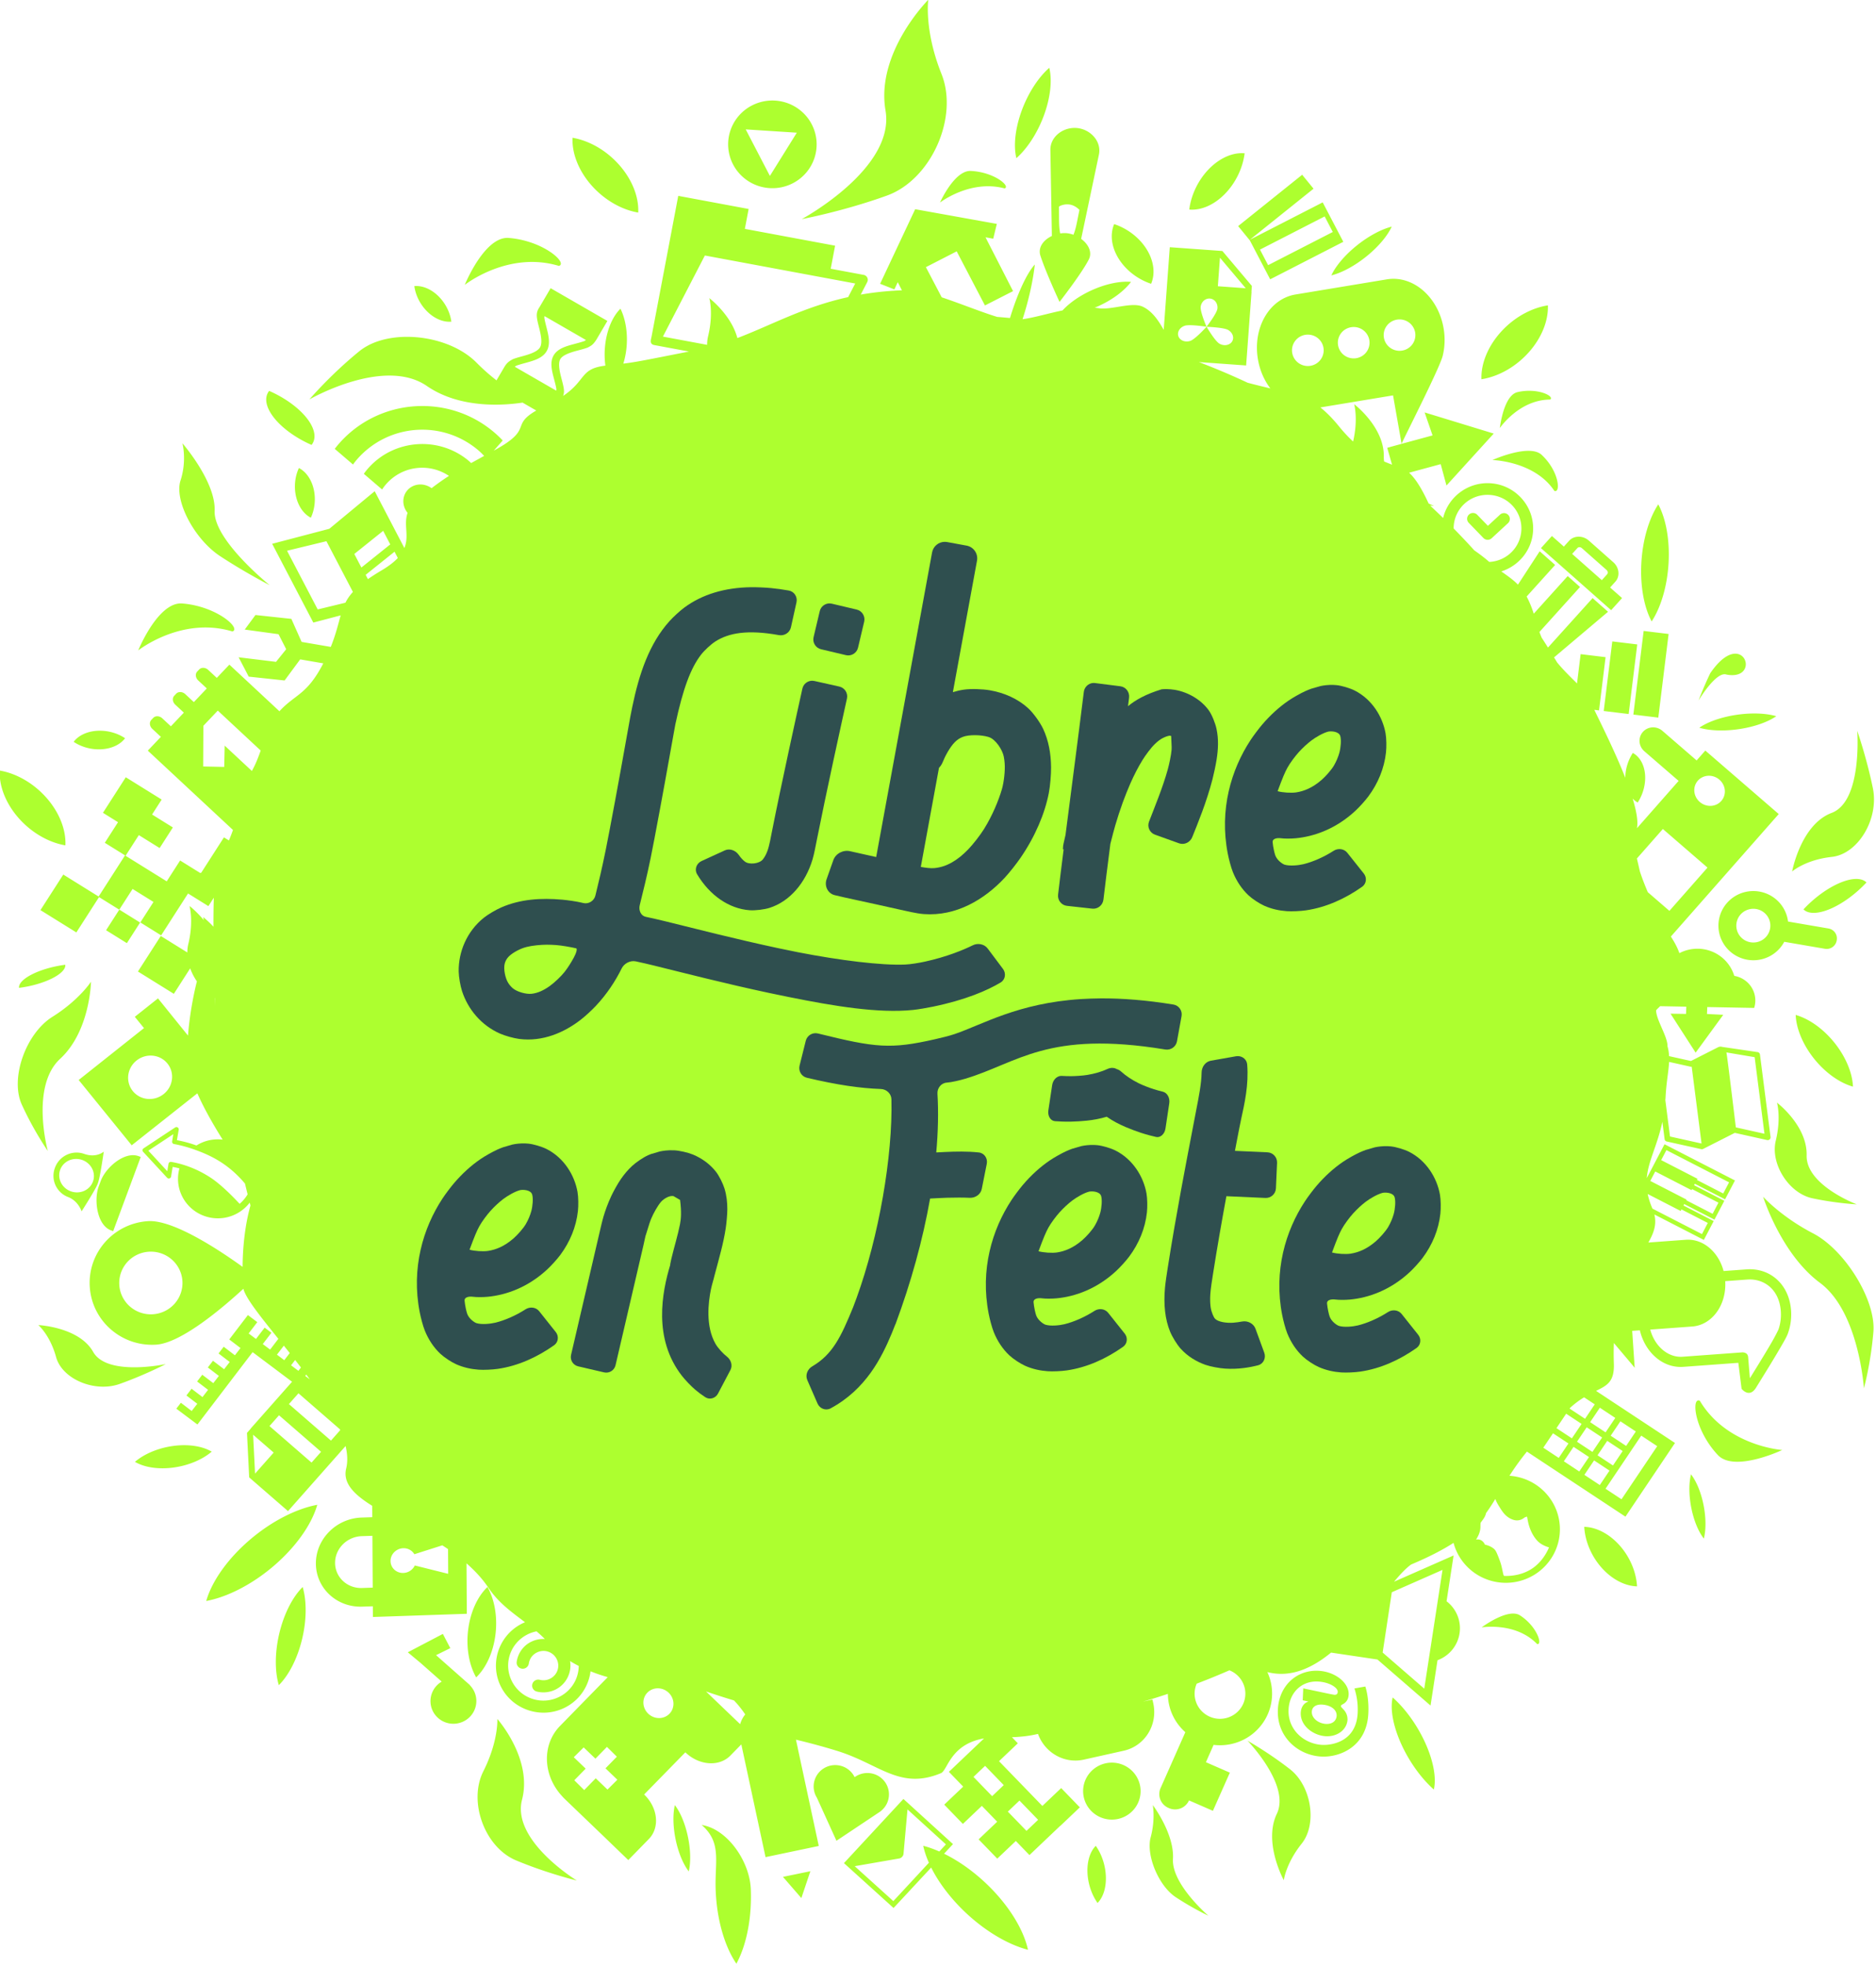 <?xml version="1.0" encoding="UTF-8" standalone="no"?>
<svg
   xmlns:dc="http://purl.org/dc/elements/1.1/"
   xmlns:cc="http://creativecommons.org/ns#"
   xmlns:rdf="http://www.w3.org/1999/02/22-rdf-syntax-ns#"
   xmlns:svg="http://www.w3.org/2000/svg"
   xmlns="http://www.w3.org/2000/svg"
   xmlns:sodipodi="http://sodipodi.sourceforge.net/DTD/sodipodi-0.dtd"
   xmlns:inkscape="http://www.inkscape.org/namespaces/inkscape"
   width="73.494mm"
   height="76.978mm"
   viewBox="0 0 73.494 76.978"
   version="1.1"
   id="svg1960"
   inkscape:version="1.0.2 (e86c8708, 2021-01-15)"
   sodipodi:docname="logo-libre-en-fete-vert-acide-2021.svg">
  <defs
     id="defs1954">
    <inkscape:path-effect
       effect="fillet_chamfer"
       id="path-effect15109"
       is_visible="true"
       lpeversion="1"
       satellites_param="F,0,0,1,0,0.794,0,1 @ F,0,0,1,0,0.794,0,1 @ F,0,0,1,0,0.794,0,1 @ F,0,0,1,0,0.794,0,1 @ F,0,0,1,0,0.794,0,1 @ F,0,0,1,0,0.794,0,1 @ F,0,0,1,0,0.794,0,1 @ F,0,0,1,0,0.794,0,1 @ F,0,0,1,0,0.794,0,1 @ F,0,0,1,0,0.794,0,1 @ F,0,0,1,0,0.794,0,1 @ F,0,0,1,0,0.794,0,1 @ F,0,0,1,0,0.794,0,1 @ F,0,0,1,0,0.794,0,1 @ F,0,0,1,0,0.794,0,1 @ F,0,0,1,0,0.794,0,1 @ F,0,0,1,0,0.794,0,1 | F,0,0,1,0,0.794,0,1 @ F,0,0,1,0,0.794,0,1 @ F,0,0,1,0,0.794,0,1 @ F,0,0,1,0,0.794,0,1 @ F,0,0,1,0,0.794,0,1 @ F,0,0,1,0,0.794,0,1 @ F,0,0,1,0,0.794,0,1"
       unit="px"
       method="bezier"
       mode="F"
       radius="3"
       chamfer_steps="1"
       flexible="false"
       use_knot_distance="true"
       apply_no_radius="true"
       apply_with_radius="true"
       only_selected="false"
       hide_knots="false" />
    <inkscape:path-effect
       effect="fillet_chamfer"
       id="path-effect15111"
       is_visible="true"
       lpeversion="1"
       satellites_param="F,0,0,1,0,0.794,0,1 @ F,0,0,1,0,0.794,0,1 @ F,0,0,1,0,0.794,0,1 @ F,0,0,1,0,0.794,0,1 @ F,0,0,1,0,0.794,0,1 @ F,0,0,1,0,0.794,0,1 @ F,0,0,1,0,0.794,0,1 @ F,0,0,1,0,0.794,0,1 @ F,0,0,1,0,0.794,0,1 @ F,0,0,1,0,0.794,0,1 @ F,0,0,1,0,0.794,0,1 @ F,0,0,1,0,0.794,0,1 @ F,0,0,1,0,0.794,0,1 @ F,0,0,1,0,0.794,0,1 @ F,0,0,1,0,0.794,0,1 @ F,0,0,1,0,0.794,0,1 @ F,0,0,1,0,0.794,0,1 @ F,0,0,1,0,0.794,0,1 @ F,0,0,1,0,0.794,0,1 @ F,0,0,1,0,0.794,0,1 @ F,0,0,1,0,0.794,0,1 @ F,0,0,1,0,0.794,0,1 @ F,0,0,1,0,0.794,0,1 @ F,0,0,1,0,0.794,0,1 @ F,0,0,1,0,0.794,0,1 @ F,0,0,1,0,0.794,0,1 @ F,0,0,1,0,0.794,0,1 @ F,0,0,1,0,0.794,0,1 @ F,0,0,1,0,0.794,0,1 | F,0,0,1,0,0.794,0,1 @ F,0,0,1,0,0.794,0,1 @ F,0,0,1,0,0.794,0,1 @ F,0,0,1,0,0.794,0,1 @ F,0,0,1,0,0.794,0,1 @ F,0,0,1,0,0.794,0,1 @ F,0,0,1,0,0.794,0,1 @ F,0,0,1,0,0.794,0,1"
       unit="px"
       method="bezier"
       mode="F"
       radius="3"
       chamfer_steps="1"
       flexible="false"
       use_knot_distance="true"
       apply_no_radius="true"
       apply_with_radius="true"
       only_selected="false"
       hide_knots="false" />
    <inkscape:path-effect
       effect="fillet_chamfer"
       id="path-effect15113"
       is_visible="true"
       lpeversion="1"
       satellites_param="F,0,0,1,0,0.794,0,1 @ F,0,0,1,0,0.794,0,1 @ F,0,0,1,0,0.794,0,1 @ F,0,0,1,0,0.794,0,1 @ F,0,0,1,0,0.794,0,1 @ F,0,0,1,0,0.794,0,1 @ F,0,0,1,0,0.794,0,1 @ F,0,0,1,0,0.794,0,1 @ F,0,0,1,0,0.794,0,1 @ F,0,0,1,0,0.794,0,1 @ F,0,0,1,0,0.794,0,1 @ F,0,0,1,0,0.794,0,1 @ F,0,0,1,0,0.794,0,1 @ F,0,0,1,0,0.794,0,1 @ F,0,0,1,0,0.794,0,1 @ F,0,0,1,0,0.794,0,1 @ F,0,0,1,0,0.794,0,1 @ F,0,0,1,0,0.794,0,1 @ F,0,0,1,0,0.794,0,1 @ F,0,0,1,0,0.794,0,1 @ F,0,0,1,0,0.794,0,1 @ F,0,0,1,0,0.794,0,1 @ F,0,0,1,0,0.794,0,1 @ F,0,0,1,0,0.794,0,1 @ F,0,0,1,0,0.794,0,1"
       unit="px"
       method="bezier"
       mode="F"
       radius="3"
       chamfer_steps="1"
       flexible="false"
       use_knot_distance="true"
       apply_no_radius="true"
       apply_with_radius="true"
       only_selected="false"
       hide_knots="false" />
    <inkscape:path-effect
       effect="fillet_chamfer"
       id="path-effect15115"
       is_visible="true"
       lpeversion="1"
       satellites_param="F,0,0,1,0,0.794,0,1 @ F,0,0,1,0,0.794,0,1 @ F,0,0,1,0,0.794,0,1 @ F,0,0,1,0,0.794,0,1 @ F,0,0,1,0,0.794,0,1 @ F,0,0,1,0,0.794,0,1 @ F,0,0,1,0,0.794,0,1 @ F,0,0,1,0,0.794,0,1 @ F,0,0,1,0,0.794,0,1 @ F,0,0,1,0,0.794,0,1 @ F,0,0,1,0,0.794,0,1 @ F,0,0,1,0,0.794,0,1 @ F,0,0,1,0,0.794,0,1 @ F,0,0,1,0,0.794,0,1 @ F,0,0,1,0,0.794,0,1 @ F,0,0,1,0,0.794,0,1 @ F,0,0,1,0,0.794,0,1 | F,0,0,1,0,0.794,0,1 @ F,0,0,1,0,0.794,0,1 @ F,0,0,1,0,0.794,0,1 @ F,0,0,1,0,0.794,0,1 @ F,0,0,1,0,0.794,0,1 @ F,0,0,1,0,0.794,0,1 @ F,0,0,1,0,0.794,0,1"
       unit="px"
       method="bezier"
       mode="F"
       radius="3"
       chamfer_steps="1"
       flexible="false"
       use_knot_distance="true"
       apply_no_radius="true"
       apply_with_radius="true"
       only_selected="false"
       hide_knots="false" />
    <inkscape:path-effect
       effect="fillet_chamfer"
       id="path-effect15117"
       is_visible="true"
       lpeversion="1"
       satellites_param="F,0,0,1,0,0.794,0,1 @ F,0,0,1,0,0.794,0,1 @ F,0,0,1,0,0.794,0,1 @ F,0,0,1,0,0.794,0,1 @ F,0,0,1,0,0.794,0,1 @ F,0,0,1,0,0.794,0,1"
       unit="px"
       method="bezier"
       mode="F"
       radius="3"
       chamfer_steps="1"
       flexible="false"
       use_knot_distance="true"
       apply_no_radius="true"
       apply_with_radius="true"
       only_selected="false"
       hide_knots="false" />
    <inkscape:path-effect
       effect="fillet_chamfer"
       id="path-effect15119"
       is_visible="true"
       lpeversion="1"
       satellites_param="F,0,0,1,0,0.794,0,1 @ F,0,0,1,0,0.794,0,1 @ F,0,0,1,0,0.794,0,1 @ F,0,0,1,0,0.794,0,1 @ F,0,0,1,0,0.794,0,1 @ F,0,0,1,0,0.794,0,1"
       unit="px"
       method="bezier"
       mode="F"
       radius="3"
       chamfer_steps="1"
       flexible="false"
       use_knot_distance="true"
       apply_no_radius="true"
       apply_with_radius="true"
       only_selected="false"
       hide_knots="false" />
    <inkscape:path-effect
       effect="fillet_chamfer"
       id="path-effect15121"
       is_visible="true"
       lpeversion="1"
       satellites_param="F,0,0,1,0,0.794,0,1 @ F,0,0,1,0,0.794,0,1 @ F,0,0,1,0,0.794,0,1 @ F,0,0,1,0,0.794,0,1 @ F,0,0,1,0,0.794,0,1 @ F,0,0,1,0,0.794,0,1 @ F,0,0,1,0,0.794,0,1 @ F,0,0,1,0,0.794,0,1 @ F,0,0,1,0,0.794,0,1 @ F,0,0,1,0,0.794,0,1 @ F,0,0,1,0,0.794,0,1 @ F,0,0,1,0,0.794,0,1 @ F,0,0,1,0,0.794,0,1 @ F,0,0,1,0,0.794,0,1 @ F,0,0,1,0,0.794,0,1 @ F,0,0,1,0,0.794,0,1 @ F,0,0,1,0,0.794,0,1 | F,0,0,1,0,0.794,0,1 @ F,0,0,1,0,0.794,0,1 @ F,0,0,1,0,0.794,0,1 @ F,0,0,1,0,0.794,0,1 @ F,0,0,1,0,0.794,0,1 @ F,0,0,1,0,0.794,0,1 @ F,0,0,1,0,0.794,0,1"
       unit="px"
       method="bezier"
       mode="F"
       radius="3"
       chamfer_steps="1"
       flexible="false"
       use_knot_distance="true"
       apply_no_radius="true"
       apply_with_radius="true"
       only_selected="false"
       hide_knots="false" />
    <inkscape:path-effect
       effect="fillet_chamfer"
       id="path-effect15123"
       is_visible="true"
       lpeversion="1"
       satellites_param="F,0,0,1,0,0.794,0,1 @ F,0,0,1,0,0.794,0,1 @ F,0,0,1,0,0.794,0,1 @ F,0,0,1,0,0.794,0,1 @ F,0,0,1,0,0.794,0,1 @ F,0,0,1,0,0.794,0,1 @ F,0,0,1,0,0.794,0,1 @ F,0,0,1,0,0.794,0,1 @ F,0,0,1,0,0.794,0,1 @ F,0,0,1,0,0.794,0,1 @ F,0,0,1,0,0.794,0,1 @ F,0,0,1,0,0.794,0,1 @ F,0,0,1,0,0.794,0,1 @ F,0,0,1,0,0.794,0,1 @ F,0,0,1,0,0.794,0,1 @ F,0,0,1,0,0.794,0,1 @ F,0,0,1,0,0.794,0,1 | F,0,0,1,0,0.794,0,1 @ F,0,0,1,0,0.794,0,1 @ F,0,0,1,0,0.794,0,1 @ F,0,0,1,0,0.794,0,1 @ F,0,0,1,0,0.794,0,1 @ F,0,0,1,0,0.794,0,1 @ F,0,0,1,0,0.794,0,1"
       unit="px"
       method="bezier"
       mode="F"
       radius="3"
       chamfer_steps="1"
       flexible="false"
       use_knot_distance="true"
       apply_no_radius="true"
       apply_with_radius="true"
       only_selected="false"
       hide_knots="false" />
  </defs>
  <sodipodi:namedview
     id="base"
     pagecolor="#ffffff"
     bordercolor="#666666"
     borderopacity="1.0"
     inkscape:pageopacity="0.0"
     inkscape:pageshadow="2"
     inkscape:zoom="1.9644509"
     inkscape:cx="119.71689"
     inkscape:cy="250.8597"
     inkscape:document-units="mm"
     inkscape:current-layer="layer1"
     inkscape:document-rotation="0"
     showgrid="false"
     fit-margin-top="0"
     fit-margin-left="0"
     fit-margin-right="0"
     fit-margin-bottom="0" />
  <g
     inkscape:label="Calque 1"
     inkscape:groupmode="layer"
     id="layer1"
     transform="translate(-8.143,12.221)">
    <g
       id="logo-libre-en-fete-vert-acide"
       style="display:inline;stroke-width:2.121"
       transform="matrix(0.471,0,0,0.471,-5.955,-19.626)"
       inkscape:export-filename="/Users/antoinebardelli/Desktop/logo-libre-en-fete-vert-acide.png"
       inkscape:export-xdpi="299.93741"
       inkscape:export-ydpi="299.93741">
      <path
         id="path9016-8-6"
         style="display:inline;fill:#adff2f;stroke:none;stroke-width:2.545;stroke-linejoin:round;paint-order:markers fill stroke;stop-color:#000000"
         d="m 77.555,27.177 a 5.41,3.927 42.19 0 0 1.535,3.91 5.41,3.927 42.19 0 0 3.926,2.31 5.41,3.927 42.19 0 0 -1.535,-3.91 5.41,3.927 42.19 0 0 -3.926,-2.31 z M 107.14,15.707 c 0,0 -4.381,4.382 -3.554,9.206 0.826,4.824 -6.965,9.027 -6.965,9.027 0,0 3.408,-0.633 7.082,-1.956 3.674,-1.323 5.987,-6.496 4.538,-10.115 -1.45,-3.619 -1.1,-6.162 -1.1,-6.162 z m -14.678,8.791 a 3.68,3.645 0 0 0 -1.553,4.902 3.68,3.645 0 0 0 4.96,1.562 3.68,3.645 0 0 0 1.576,-4.913 3.68,3.645 0 0 0 -4.96,-1.562 3.68,3.645 0 0 0 -0.023,0.012 z M 71.336,35.709 c -1.574,0.808 -2.748,3.7 -2.748,3.7 0,0 3.607,-2.859 7.836,-1.576 0.755,-0.24 -1.3,-2.1 -4.178,-2.327 -0.314,-0.025 -0.619,0.053 -0.911,0.203 z m -6.941,3.801 a 2.85,2.111 58.841 0 0 1.091,2.133 2.85,2.111 58.841 0 0 1.988,0.824 2.85,2.111 58.841 0 0 -1.091,-2.133 2.85,2.111 58.841 0 0 -1.988,-0.824 z m 27.562,-13.029 4.251,0.274 -2.239,3.595 z M 52.32,48.223 a 4.791,2.28 25.659 0 0 0.413,2.248 4.791,2.28 25.659 0 0 3.113,2.244 4.791,2.28 25.659 0 0 -0.413,-2.247 4.791,2.28 25.659 0 0 -3.112,-2.244 z m 8.218,-3.769 c -0.266,0.14 -0.513,0.302 -0.737,0.485 -2.394,1.951 -4.137,3.996 -4.137,3.996 0,0 6.198,-3.584 9.775,-1.118 2.773,1.912 6.437,1.612 7.957,1.381 l 1.142,0.658 c -2.181,1.259 -0.233,1.498 -3.355,3.235 -0.075,0.042 -0.11,0.06 -0.182,0.1 l 0.744,-0.843 c -0.216,-0.23 -0.445,-0.451 -0.69,-0.66 -3.821,-3.274 -9.628,-2.857 -12.933,0.928 -0.122,0.139 -0.237,0.282 -0.348,0.427 l 1.519,1.302 c 0.106,-0.148 0.219,-0.292 0.341,-0.433 2.598,-2.975 7.108,-3.299 10.111,-0.725 0.164,0.14 0.313,0.29 0.456,0.443 -0.362,0.198 -0.792,0.436 -1.082,0.594 -0.052,-0.048 -0.1,-0.098 -0.154,-0.145 -2.488,-2.132 -6.279,-1.86 -8.431,0.605 -0.123,0.14 -0.235,0.286 -0.34,0.435 l 1.52,1.303 c 0.098,-0.152 0.209,-0.299 0.332,-0.441 1.339,-1.533 3.578,-1.797 5.229,-0.689 -0.443,0.283 -0.897,0.602 -1.446,1.021 a 1.522,1.442 35.921 0 0 -2.01,0.171 1.522,1.442 35.921 0 0 -0.008,0.009 1.522,1.442 35.921 0 0 0.023,1.872 c -0.348,0.984 0.152,1.901 -0.267,2.925 l -2.469,-4.726 -3.774,3.125 -4.754,1.248 3.422,6.549 2.275,-0.597 c -0.201,0.703 -0.384,1.531 -0.822,2.622 l -2.426,-0.417 -0.853,-1.915 -1.312,-0.141 -1.673,-0.18 -0.894,1.21 2.812,0.386 0.637,1.248 -0.845,1.05 -3.111,-0.379 0.839,1.608 1.29,0.138 1.695,0.182 1.295,-1.754 1.921,0.33 c -1.324,2.581 -2.313,2.569 -3.571,3.9 -0.026,0.027 -0.048,0.057 -0.073,0.085 l -4.166,-3.879 -1.046,1.103 -0.712,-0.662 c -0.233,-0.217 -0.57,-0.232 -0.757,-0.035 l -0.156,0.164 c -0.187,0.197 -0.15,0.53 0.082,0.747 l 0.712,0.662 -1.078,1.137 -0.712,-0.662 c -0.233,-0.217 -0.571,-0.233 -0.758,-0.036 l -0.156,0.165 c -0.187,0.197 -0.15,0.53 0.083,0.747 l 0.712,0.662 -1.079,1.137 -0.712,-0.662 c -0.233,-0.217 -0.57,-0.233 -0.757,-0.036 l -0.157,0.165 c -0.187,0.197 -0.15,0.53 0.083,0.747 l 0.712,0.662 -1.088,1.147 7.084,6.596 c -0.093,0.266 -0.206,0.558 -0.338,0.872 l -0.414,-0.257 -1.893,2.947 -0.029,-0.018 -0.03,0.046 -1.693,-1.052 -1.101,1.713 -0.006,0.01 -0.007,0.01 -3.139,-1.95 -0.331,-0.205 -2.195,3.418 -2.938,-1.826 -1.899,2.956 2.986,1.855 1.887,-2.938 1.683,1.046 1.1,-1.713 0.016,-0.004 1.73,1.075 -1.094,1.703 1.73,1.075 c 0.734,-1.142 1.467,-2.284 2.201,-3.426 l 0.006,-0.01 0.03,-0.047 1.693,1.052 0.451,-0.702 c -0.024,0.722 -0.031,1.548 -0.03,2.414 -0.469,-0.506 -0.858,-0.802 -0.858,-0.802 0,0 0.025,0.093 0.054,0.258 -0.601,-0.735 -1.187,-1.181 -1.187,-1.181 0,0 0.363,1.255 -0.101,3.17 -0.055,0.226 -0.079,0.46 -0.081,0.697 l -2.209,-1.373 -1.899,2.956 2.986,1.855 1.36,-2.119 c 0.136,0.38 0.325,0.746 0.557,1.084 -0.333,1.312 -0.625,2.998 -0.739,4.507 -0.832,-1.031 -1.664,-2.062 -2.496,-3.093 l -1.929,1.532 0.763,0.937 0.015,-0.012 c 3.51e-4,9.9e-4 6.59e-4,0.002 0.001,0.002 l -5.447,4.326 4.41,5.43 5.46,-4.321 c 0.557,1.265 1.332,2.618 2.105,3.85 a 3.317,3.286 0 0 0 -2.179,0.487 c -0.043,-0.016 -0.087,-0.032 -0.131,-0.047 -0.566,-0.199 -1.056,-0.31 -1.493,-0.397 L 44.797,109.654 a 0.192,0.19 0 0 0 -0.296,-0.188 c -0.879,0.58 -1.752,1.158 -2.629,1.738 a 0.192,0.19 0 0 0 -0.035,0.287 l 1.995,2.157 a 0.192,0.19 0 0 0 0.33,-0.099 l 0.131,-0.804 c 0.165,0.031 0.332,0.061 0.563,0.125 a 3.317,3.286 0 0 0 0.743,3.075 3.317,3.286 0 0 0 4.685,0.224 3.317,3.286 0 0 0 0.419,-0.454 c 0.021,0.081 0.04,0.162 0.061,0.242 -0.305,1.086 -0.635,2.801 -0.654,5.099 -1.894,-1.366 -5.757,-3.937 -7.867,-3.8 -2.862,0.185 -5.031,2.634 -4.844,5.47 l 7.61e-4,0.005 c 0.189,2.834 2.66,4.979 5.521,4.794 2.091,-0.135 5.539,-3.069 7.255,-4.648 0.202,0.802 1.435,2.329 2.908,4.163 l -0.171,0.223 -0.305,0.4 -0.208,0.271 -0.611,-0.459 0.207,-0.271 0.306,-0.399 0.207,-0.271 -0.565,-0.424 -0.207,0.271 -0.306,0.399 -0.207,0.271 -0.611,-0.458 0.207,-0.271 0.306,-0.399 0.207,-0.271 -0.782,-0.587 -1.551,2.027 0.264,0.201 0.401,0.306 0.272,0.208 -0.467,0.602 -0.272,-0.207 -0.401,-0.306 -0.259,-0.198 -0.428,0.56 0.255,0.195 0.401,0.306 0.272,0.207 -0.467,0.602 -0.272,-0.208 -0.402,-0.305 -0.251,-0.192 -0.428,0.559 0.247,0.189 0.401,0.306 0.272,0.207 -0.467,0.602 -0.272,-0.208 -0.401,-0.306 -0.243,-0.185 -0.428,0.56 0.238,0.182 0.402,0.306 0.272,0.207 -0.467,0.602 -0.272,-0.208 -0.401,-0.306 -0.234,-0.179 -0.428,0.56 0.231,0.176 0.401,0.306 0.272,0.207 -0.467,0.602 -0.272,-0.208 -0.401,-0.306 -0.226,-0.172 -0.377,0.492 0.238,0.178 1.243,0.932 0.274,0.205 4.59,-6.015 3.28,2.462 -3.433,3.881 8.74e-4,0.013 -0.317,0.359 0.184,3.699 0.35,0.304 -2.21e-4,6.9e-4 2.879,2.499 4.79,-5.413 c 0.157,0.672 0.186,1.301 0.049,1.866 -0.298,1.223 0.656,2.167 2.166,3.107 l 0.006,0.945 -0.895,0.03 c -2.106,0.071 -3.809,1.791 -3.797,3.833 0.012,2.042 1.735,3.645 3.841,3.574 l 0.895,-0.03 0.005,0.89 7.812,-0.265 -0.025,-4.194 c 0.694,0.607 1.32,1.276 1.824,2.03 0.842,1.259 1.948,2.037 3.046,2.867 -0.097,0.04 -0.193,0.081 -0.288,0.13 -1.933,0.991 -2.693,3.361 -1.693,5.276 1,1.914 3.393,2.668 5.325,1.677 1.201,-0.616 1.948,-1.764 2.102,-3.005 0.453,0.183 0.932,0.346 1.432,0.485 l -3.969,4.059 c -1.527,1.562 -1.432,4.112 0.171,5.838 0.069,0.079 0.141,0.156 0.218,0.231 l 3.202,3.072 2.086,2.011 c 0,0 1.339,-1.37 1.685,-1.724 l 0.023,-0.024 c 0.931,-0.952 0.759,-2.603 -0.386,-3.702 l -0.003,-0.003 3.427,-3.505 0.003,0.003 c 1.145,1.098 2.816,1.216 3.747,0.264 l 0.023,-0.024 c 0.181,-0.185 0.492,-0.503 0.883,-0.903 l 0.017,0.079 1.998,9.295 4.427,-0.929 -1.751,-8.148 0.003,-7.2e-4 -0.15,-0.689 c 1.05,0.252 2.239,0.564 3.452,0.941 3.507,1.089 5.196,3.264 8.609,1.844 0.558,-0.232 0.771,-2.409 3.583,-2.888 l -0.362,0.344 -2.561,2.434 1.19,1.229 -1.578,1.499 1.551,1.602 1.578,-1.5 1.275,1.317 -1.544,1.467 1.551,1.602 1.544,-1.467 1.134,1.171 2.561,-2.434 0.006,0.007 1.622,-1.541 -1.551,-1.602 -1.564,1.486 -3.606,-3.723 1.564,-1.486 -0.49,-0.507 c 0.842,-0.03 1.522,-0.118 2.168,-0.274 0.567,1.562 2.181,2.5 3.811,2.138 l 3.317,-0.739 c 1.77,-0.394 2.865,-2.167 2.454,-3.977 l -0.065,-0.284 -0.783,0.175 c 0.297,-0.087 0.594,-0.171 0.89,-0.263 0.395,-0.122 0.788,-0.249 1.18,-0.38 a 4.334,4.294 0 0 0 1.452,3.187 l -2.058,4.645 c -0.281,0.634 0.009,1.369 0.649,1.648 l 0.05,0.022 c 0.64,0.279 1.383,-0.008 1.664,-0.643 l 1.989,0.866 1.409,-3.174 -1.991,-0.868 0.639,-1.442 a 4.334,4.294 0 0 0 4.419,-2.362 4.334,4.294 0 0 0 0.052,-3.688 c 0.035,0.008 0.067,0.015 0.103,0.023 1.886,0.442 3.627,-0.358 5.197,-1.645 l 3.857,0.575 4.416,3.829 0.58,-3.769 a 2.863,2.836 0 0 0 1.834,-2.237 2.863,2.836 0 0 0 -1.081,-2.666 l 0.585,-3.807 -0.607,0.268 -4.346,1.914 c 0.524,-0.623 1.001,-1.134 1.422,-1.431 1.5,-0.633 2.632,-1.222 3.527,-1.799 a 4.497,4.455 0 0 0 0.535,1.227 4.497,4.455 0 0 0 6.023,1.52 c 0.014,-0.007 0.028,-0.015 0.041,-0.023 0.004,-0.003 0.008,-0.005 0.012,-0.008 a 4.497,4.455 0 0 0 0.066,-0.038 c 0.018,-0.012 0.038,-0.021 0.056,-0.032 0.017,-0.011 0.033,-0.023 0.05,-0.034 5.9e-4,-3.8e-4 0.002,-4.7e-4 0.002,-4.7e-4 a 4.497,4.455 0 0 0 0.073,-0.048 c 0.02,-0.015 0.041,-0.027 0.061,-0.041 a 4.497,4.455 0 0 0 0.13,-0.093 4.497,4.455 0 0 0 1.114,-5.924 4.497,4.455 0 0 0 -3.513,-2.084 c 0.396,-0.616 0.857,-1.278 1.453,-2.01 l 8.195,5.409 4.12,-6.126 -6.564,-4.332 c 0.955,-0.469 1.536,-0.775 1.48,-2.295 -0.022,-0.598 -0.019,-1.157 0.002,-1.684 0.9,1.072 1.745,2.055 1.731,2.067 l -0.207,-3.077 0.636,-0.047 c 0.43,1.822 1.902,3.164 3.62,3.038 l 4.571,-0.335 0.27,2.157 c 0,0 0.614,0.802 1.179,-0.052 0.273,-0.442 0.643,-1.038 1.022,-1.655 0.378,-0.618 0.765,-1.257 1.072,-1.79 0.306,-0.53 0.519,-0.889 0.613,-1.2 0.191,-0.561 0.277,-1.182 0.229,-1.83 -0.163,-2.184 -1.766,-3.543 -3.709,-3.4 l -1.902,0.139 c -0.42,-1.592 -1.706,-2.706 -3.147,-2.6 l -3.11,0.228 c 0.446,-0.785 0.704,-1.482 0.5,-2.332 l 4.115,2.116 0.147,-0.281 0.526,-1.005 0.147,-0.281 -2.515,-1.293 0.063,-0.12 2.515,1.293 0.147,-0.281 0.527,-1.005 0.147,-0.281 -2.515,-1.293 0.063,-0.12 2.514,1.293 0.148,-0.282 0.526,-1.005 0.148,-0.282 -5.859,-3.012 -0.148,0.282 -1.329,2.536 c 0.121,-1.441 0.88,-2.699 1.299,-4.688 l 0.185,1.444 c 0.013,0.097 0.084,0.177 0.181,0.198 l 2.868,0.637 c 0.053,0.012 0.11,0.005 0.159,-0.02 l 2.616,-1.327 c 0.003,-0.002 0.01,-0.005 0.014,-0.008 l 2.689,0.598 c 0.159,0.035 0.305,-0.096 0.284,-0.256 l -0.879,-6.857 c -0.013,-0.097 -0.084,-0.176 -0.181,-0.198 l -2.971,-0.436 c -0.108,-0.035 -0.225,-0.026 -0.354,0.04 l -2.235,1.134 -1.819,-0.405 c -0.013,-0.269 -0.051,-0.536 -0.13,-0.815 0.02,-0.802 -0.937,-2.187 -0.95,-2.989 0.044,-0.057 0.092,-0.112 0.149,-0.165 0.066,-0.062 0.127,-0.123 0.189,-0.184 l 2.175,0.041 -0.021,0.603 -1.292,-0.021 2.09,3.241 2.297,-3.147 -1.353,-0.067 0.021,-0.577 3.902,0.072 a 2.102,2.074 0.297 0 0 0.096,-0.58 2.102,2.074 0.297 0 0 -1.751,-2.085 3.195,3.154 0.297 0 0 -3.004,-2.258 l -4.4e-4,0.001 a 3.195,3.154 0.297 0 0 -1.561,0.369 c -0.177,-0.523 -0.452,-0.983 -0.717,-1.399 l 0.014,0.012 8.967,-10.18 -6.107,-5.279 -0.722,0.821 -2.847,-2.461 c -0.486,-0.42 -1.211,-0.378 -1.626,0.093 -0.415,0.471 -0.358,1.188 0.128,1.608 l 2.847,2.461 -3.465,3.934 c 0.111,-0.576 -0.051,-1.455 -0.359,-2.464 a 2.15,2.905 20.937 0 0 0.421,0.327 2.15,2.905 20.937 0 0 0.609,-2.357 2.15,2.905 20.937 0 0 -1.016,-1.764 2.15,2.905 20.937 0 0 -0.623,2.069 c -0.825,-2.097 -1.953,-4.354 -2.58,-5.654 l 0.393,0.047 0.545,-4.426 -2.075,-0.251 -0.3,2.437 c -0.497,-0.502 -1.089,-1.057 -1.654,-1.745 -0.084,-0.142 -0.172,-0.281 -0.257,-0.422 l 4.491,-3.794 -1.284,-1.136 -3.712,4.112 c -0.173,-0.275 -0.348,-0.55 -0.525,-0.822 -0.067,-0.151 -0.127,-0.311 -0.187,-0.472 l 3.377,-3.743 -1.025,-0.907 -2.823,3.128 c -0.189,-0.582 -0.386,-1.046 -0.594,-1.425 l 2.371,-2.627 -1.284,-1.137 -1.808,2.773 c -0.413,-0.426 -0.873,-0.732 -1.384,-1.099 1.489,-0.471 2.595,-1.829 2.646,-3.461 0.065,-2.069 -1.586,-3.81 -3.674,-3.875 -1.83,-0.057 -3.405,1.191 -3.811,2.893 -0.357,-0.348 -0.718,-0.693 -1.084,-1.032 0.203,0.016 0.323,0.023 0.323,0.023 0,0 -0.189,-0.076 -0.443,-0.19 -0.447,-0.975 -1.022,-2.032 -1.63,-2.563 l 2.632,-0.715 0.48,1.778 3.93,-4.32 -5.747,-1.757 0.66,1.91 -2.573,0.699 c -0.034,-0.048 3.239,-6.415 3.426,-7.357 0.166,-0.694 0.199,-1.455 0.067,-2.236 -0.443,-2.622 -2.551,-4.442 -4.726,-4.081 l -7.593,1.258 c -2.176,0.361 -3.57,2.762 -3.127,5.384 0.157,0.931 0.527,1.758 1.033,2.425 -0.499,-0.12 -1.132,-0.271 -1.884,-0.469 -1.331,-0.623 -2.685,-1.197 -4.059,-1.721 l 3.929,0.283 0.45,-6.118 -0.009,-0.01 0.035,-0.486 -2.45,-2.904 -0.474,-0.034 -2.4e-4,-4.54e-4 -3.902,-0.281 -0.505,6.87 c -0.445,-0.784 -0.949,-1.544 -1.741,-1.922 -0.892,-0.426 -2.631,0.292 -3.651,0.127 -0.115,-0.019 -0.23,-0.032 -0.346,-0.043 a 1.985,4.265 65.42 0 0 0.287,-0.123 1.985,4.265 65.42 0 0 2.731,-2.026 1.985,4.265 65.42 0 0 -3.245,0.686 1.985,4.265 65.42 0 0 -2.45,1.688 c -1.181,0.244 -2.33,0.595 -3.325,0.732 a 1.394,6.074 15.338 0 0 1.02,-4.55 1.394,6.074 15.338 0 0 -1.764,3.521 1.394,6.074 15.338 0 0 -0.301,0.928 c -0.354,-0.033 -0.708,-0.064 -1.063,-0.091 -1.269,-0.383 -3.054,-1.109 -4.617,-1.63 l -1.315,-2.507 2.562,-1.314 2.35,4.498 2.337,-1.191 -2.29,-4.475 0.642,0.115 0.299,-1.23 -6.792,-1.221 -2.916,6.2 1.186,0.468 0.282,-0.6 0.348,0.675 c -1.245,0.048 -2.378,0.174 -3.426,0.356 l 0.539,-1.042 c 0.127,-0.246 -0.021,-0.544 -0.295,-0.596 l -2.742,-0.511 0.364,-1.917 -7.506,-1.398 0.314,-1.655 -5.854,-1.09 -0.314,1.656 -1.909,10.059 -0.028,0.132 c -0.089,0.354 -0.003,0.51 0.271,0.562 l 2.871,0.535 c -3.632,0.714 -4.362,0.872 -5.46,1.004 a 2.468,4.187 2.73 0 0 0.25,-1.188 2.468,4.187 2.73 0 0 -0.488,-3.378 2.468,4.187 2.73 0 0 -1.268,2.983 2.468,4.187 2.73 0 0 0.013,1.751 c -0.446,0.055 -0.779,0.138 -1.037,0.251 -0.971,0.425 -0.95,1.24 -2.478,2.269 0.093,-0.24 0.082,-0.44 0.052,-0.637 -0.046,-0.292 -0.134,-0.602 -0.214,-0.909 -0.16,-0.615 -0.255,-1.202 -0.069,-1.519 0.186,-0.317 0.749,-0.525 1.368,-0.691 0.309,-0.083 0.625,-0.16 0.904,-0.265 0.343,-0.172 0.463,-0.266 0.719,-0.646 l 0.922,-1.57 -0.33,-0.19 -4.06,-2.341 -0.33,-0.19 -0.927,1.578 c -0.251,0.357 -0.244,0.654 -0.206,0.925 0.043,0.289 0.127,0.594 0.203,0.898 0.151,0.608 0.241,1.188 0.047,1.517 -0.194,0.33 -0.747,0.539 -1.355,0.708 -0.304,0.085 -0.614,0.163 -0.888,0.269 -0.334,0.172 -0.515,0.316 -0.71,0.634 l -0.666,1.133 c -0.521,-0.402 -1.081,-0.885 -1.655,-1.465 -2.159,-2.183 -6.463,-2.79 -9.033,-1.433 z m -20.682,46.9 -1.101,1.713 1.73,1.075 1.1,-1.713 z m 5.249,-38.776 c 0,0 0.386,1.431 -0.157,3.093 -0.543,1.662 1.141,4.881 3.3,6.297 2.16,1.416 4.118,2.41 4.118,2.41 0,0 -4.684,-3.752 -4.581,-6.18 0.103,-2.429 -2.681,-5.62 -2.681,-5.62 z m 30.115,-10.573 4.58e-4,-2.36e-4 3.45,1.989 c -0.056,0.031 -0.061,0.057 -0.139,0.087 -0.229,0.086 -0.532,0.162 -0.849,0.248 -0.634,0.171 -1.36,0.362 -1.698,0.936 -0.337,0.574 -0.146,1.293 0.018,1.924 0.082,0.315 0.165,0.613 0.202,0.853 0.013,0.081 -0.009,0.099 -0.008,0.162 l -3.45,-1.989 c 0.055,-0.03 0.061,-0.058 0.137,-0.087 0.225,-0.087 0.522,-0.164 0.834,-0.251 0.624,-0.174 1.341,-0.375 1.68,-0.952 0.339,-0.577 0.161,-1.294 0.006,-1.917 -0.077,-0.312 -0.157,-0.606 -0.192,-0.842 -0.011,-0.08 0.009,-0.097 0.009,-0.16 z M 117.207,21.359 a 2.58,5.221 23.171 0 0 -2.287,3.544 2.58,5.221 23.171 0 0 -0.45,3.969 2.58,5.221 23.171 0 0 2.287,-3.544 2.58,5.221 23.171 0 0 0.45,-3.969 z m -28.646,15.607 12.504,2.328 -0.586,1.132 c -3.713,0.815 -6.346,2.314 -9.216,3.405 -0.509,-1.938 -2.333,-3.321 -2.333,-3.321 0,0 0.363,1.255 -0.101,3.17 -0.056,0.232 -0.082,0.471 -0.082,0.714 L 85.071,43.709 Z M 54.794,54.635 a 2.116,2.843 2.21 0 0 -0.237,2.38 2.116,2.843 2.21 0 0 1.23,1.753 2.116,2.843 2.21 0 0 0.236,-2.38 2.116,2.843 2.21 0 0 -1.23,-1.753 z M 109.939,30.152 c -1.031,0.631 -1.823,2.412 -1.823,2.412 0,0 2.514,-1.943 5.376,-1.176 0.519,-0.171 -0.849,-1.356 -2.808,-1.453 -0.257,-0.013 -0.507,0.072 -0.745,0.217 z m 8.314,-3.517 c -0.561,0.314 -0.958,0.871 -0.954,1.541 l 0.124,7.166 c -0.661,0.311 -1.145,0.894 -0.973,1.578 0.447,1.407 1.61,3.904 1.61,3.904 0,0 1.822,-2.332 2.43,-3.519 0.32,-0.624 -0.042,-1.288 -0.632,-1.722 l 1.481,-7.022 c 0.218,-1.093 -0.706,-2.087 -1.825,-2.194 -0.35,-0.033 -0.698,0.022 -1.011,0.148 -0.086,0.035 -0.169,0.074 -0.25,0.119 z M 44.177,66.102 c -1.574,0.808 -2.748,3.7 -2.748,3.7 0,0 3.607,-2.859 7.836,-1.576 0.755,-0.24 -1.3,-2.099 -4.178,-2.327 -0.314,-0.025 -0.619,0.053 -0.911,0.203 z m 9.63,-4.588 3.275,-0.793 2.204,4.218 c -0.271,0.3 -0.471,0.594 -0.623,0.897 l -2.306,0.558 z m 7.996,-1.655 0.589,1.128 -2.401,1.923 -0.589,-1.128 z M 118.125,32.833 c 0.22,-0.094 0.468,-0.136 0.711,-0.113 0.342,0.033 0.651,0.218 0.879,0.454 l -0.214,1.068 c -0.08,0.398 -0.181,0.76 -0.284,1 -0.182,-0.067 -0.369,-0.113 -0.554,-0.131 -0.179,-0.017 -0.364,-0.008 -0.547,0.02 -0.065,-0.282 -0.095,-0.699 -0.097,-1.136 l -0.006,-1.092 c 0.036,-0.022 0.081,-0.057 0.112,-0.07 z m -55.377,28.761 0.273,0.523 c -0.313,0.333 -0.755,0.681 -1.379,1.048 -0.429,0.253 -0.789,0.486 -1.109,0.71 L 60.346,63.517 Z M 29.91,79.791 a 5.41,3.927 42.19 0 0 1.535,3.909 5.41,3.927 42.19 0 0 3.926,2.31 5.41,3.927 42.19 0 0 -1.535,-3.909 5.41,3.927 42.19 0 0 -3.926,-2.31 z m 6.879,-2.988 a 2.869,2.097 11.162 0 0 -0.731,0.599 2.869,2.097 11.162 0 0 2.332,0.618 2.869,2.097 11.162 0 0 1.946,-0.917 2.869,2.097 11.162 0 0 -2.332,-0.618 2.869,2.097 11.162 0 0 -1.215,0.318 z M 131.718,28.848 a 3.197,4.437 27.315 0 0 -1.24,0.934 3.197,4.437 27.315 0 0 -1.627,3.363 3.197,4.437 27.315 0 0 2.978,-1.315 3.197,4.437 27.315 0 0 1.627,-3.363 3.197,4.437 27.315 0 0 -1.739,0.381 z m -9.114,5.508 a 4.046,3.103 31.894 0 0 0.383,2.888 4.046,3.103 31.894 0 0 2.69,2.074 4.046,3.103 31.894 0 0 -0.383,-2.888 4.046,3.103 31.894 0 0 -2.69,-2.074 z m -74.557,40.449 3.569,3.323 c -0.207,0.585 -0.432,1.163 -0.733,1.698 l -2.262,-2.107 -0.039,1.77 -1.751,-0.038 0.017,-3.382 z m -7.653,5.543 -1.899,2.956 1.255,0.78 -1.1,1.713 1.73,1.075 1.1,-1.713 1.73,1.075 1.101,-1.713 -1.73,-1.075 0.798,-1.243 z m 97.847,-50.095 -5.324,4.268 0.947,1.159 0.007,-0.006 1.71,3.273 6.082,-3.119 -1.714,-3.279 -6.051,3.103 5.289,-4.24 z m -6.838,6.896 2.144,2.54 -2.318,-0.167 z m 3.33,-0.673 5.379,-2.758 0.676,1.293 -5.379,2.758 z m -4.558,4.163 c 0.12,-0.071 0.259,-0.106 0.403,-0.092 0.385,0.037 0.66,0.407 0.615,0.826 -0.045,0.419 -0.908,1.519 -0.908,1.519 0,0 -0.939,1.043 -1.358,1.177 -0.419,0.133 -0.858,-0.041 -0.981,-0.391 -0.023,-0.065 -0.033,-0.132 -0.032,-0.199 0.006,-0.288 0.229,-0.566 0.569,-0.675 0.419,-0.133 1.801,0.087 1.801,0.087 0,0 -0.529,-1.235 -0.484,-1.654 0.028,-0.262 0.175,-0.48 0.375,-0.599 z m 14.267,-5.587 a 1.675,4.196 51.802 0 0 -1.701,1.118 1.675,4.196 51.802 0 0 -2.073,2.45 1.675,4.196 51.802 0 0 2.948,-1.602 1.675,4.196 51.802 0 0 2.073,-2.451 1.675,4.196 51.802 0 0 -1.247,0.484 z m -14.15,7.84 c 0,0 0.197,0.007 0.463,0.027 0.444,0.033 1.08,0.101 1.319,0.233 0.382,0.211 0.535,0.641 0.341,0.959 -0.194,0.318 -0.661,0.405 -1.043,0.194 -0.382,-0.211 -1.079,-1.413 -1.079,-1.413 z m -97.757,53.874 a 1.181,3.432 78.637 0 0 -1.018,1.093 1.181,3.432 78.637 0 0 2.761,-0.793 1.181,3.432 78.637 0 0 1.084,-1.127 1.181,3.432 78.637 0 0 -2.761,0.793 1.181,3.432 78.637 0 0 -0.066,0.034 z M 138.089,43.7 a 1.317,1.305 0 0 1 0.393,-0.135 1.317,1.305 0 0 1 0.013,-0.002 1.317,1.305 0 0 1 1.517,1.072 1.317,1.305 0 0 1 -1.082,1.502 1.317,1.305 0 0 1 -1.516,-1.072 1.317,1.305 0 0 1 0.675,-1.365 z m 3.813,-0.632 a 1.317,1.305 0 0 1 0.394,-0.136 1.317,1.305 0 0 0 4.6e-4,-2.34e-4 1.317,1.305 0 0 1 0.013,-0.002 1.317,1.305 0 0 1 1.517,1.072 1.317,1.305 0 0 1 -1.082,1.502 1.317,1.305 0 0 1 -1.517,-1.072 1.317,1.305 0 0 1 0.675,-1.365 z M 37.502,97.347 c 0,0 -0.98,1.522 -3.209,2.919 -2.228,1.398 -3.535,5.126 -2.549,7.296 0.986,2.17 2.164,3.859 2.164,3.859 0,0 -1.47,-5.362 1.026,-7.662 2.497,-2.3 2.567,-6.413 2.567,-6.413 z M 145.716,42.435 a 1.317,1.305 0 0 1 0.394,-0.135 1.317,1.305 0 0 1 0.012,-0.002 1.317,1.305 0 0 1 1.517,1.072 1.317,1.305 0 0 1 -1.082,1.502 1.317,1.305 0 0 1 -1.517,-1.072 1.317,1.305 0 0 1 0.676,-1.365 z m -5.96,7.164 6.044,-1.002 0.711,4.03 -0.855,0.233 -0.34,0.097 0.401,1.401 c -0.213,-0.082 -0.432,-0.169 -0.659,-0.266 -0.019,-0.123 -0.029,-0.249 -0.026,-0.377 0.061,-2.479 -2.467,-4.388 -2.467,-4.388 0,0 0.353,1.227 -0.087,3.105 -0.379,-0.349 -0.771,-0.763 -1.174,-1.26 -0.554,-0.683 -1.066,-1.189 -1.548,-1.573 z m 17.029,-7.847 a 3.934,5.4 48.385 0 0 -2.053,1.612 3.934,5.4 48.385 0 0 -1.579,3.891 3.934,5.4 48.385 0 0 3.947,-2.252 3.934,5.4 48.385 0 0 1.579,-3.891 3.934,5.4 48.385 0 0 -1.894,0.641 z M 47.799,98.695 c 0.005,0.006 0.009,0.012 0.014,0.017 0.008,0.226 0.015,0.464 0.024,0.683 -0.013,-0.234 -0.027,-0.494 -0.038,-0.701 z m -6.194,5.002 c 0.762,-0.391 1.71,-0.221 2.254,0.453 0.622,0.771 0.481,1.908 -0.315,2.54 -0.796,0.632 -1.945,0.52 -2.567,-0.251 -0.621,-0.769 -0.482,-1.904 0.311,-2.537 0.001,-9.9e-4 0.003,-0.002 0.003,-0.003 0.099,-0.079 0.205,-0.146 0.313,-0.202 z M 155.939,48.406 c -0.991,0.523 -1.256,2.905 -1.256,2.905 0,0 1.596,-2.355 4.189,-2.367 0.39,-0.28 -1.062,-1.007 -2.726,-0.616 -0.073,0.017 -0.142,0.043 -0.208,0.078 z M 35.496,111.734 c -0.443,0.205 -0.808,0.579 -0.99,1.071 -0.002,0.004 -0.003,0.007 -0.004,0.011 -0.002,0.004 -0.003,0.008 -0.004,0.011 -0.366,0.985 0.136,2.074 1.121,2.433 0.847,0.344 1.098,1.182 1.098,1.182 0,0 1.115,-1.735 1.32,-2.248 0,0 -2.37e-4,-4.6e-4 -2.37e-4,-4.6e-4 1.02e-4,-2.5e-4 6.71e-4,-9.2e-4 6.8e-4,-9.2e-4 0.008,-0.02 0.021,-0.049 0.027,-0.066 0.002,-0.004 0.003,-0.008 0.004,-0.012 0.002,-0.004 0.003,-0.008 0.004,-0.011 0.006,-0.017 0.015,-0.048 0.023,-0.068 1.54e-4,-4.5e-4 5.75e-4,-5.6e-4 6.82e-4,-9.2e-4 0,0 2.2e-4,-7e-4 2.2e-4,-7e-4 0.18,-0.522 0.466,-2.559 0.466,-2.559 0,0 -0.593,0.546 -1.61,0.195 -0.492,-0.18 -1.013,-0.143 -1.455,0.063 z m 0.106,0.507 a 1.449,1.387 16.202 0 1 1.181,-0.067 1.449,1.387 16.202 0 1 0.878,1.796 1.449,1.387 16.202 0 1 -1.843,0.804 1.449,1.387 16.202 0 1 -0.878,-1.796 1.449,1.387 16.202 0 1 0.662,-0.737 z m 4.459,-0.22 c -0.779,0.394 -1.489,1.19 -1.75,1.893 0,0 0.071,-0.192 -0.168,0.453 -0.418,1.125 -0.139,3.231 1.021,3.654 l 0.182,0.066 2.292,-6.17 -0.182,-0.066 c -0.435,-0.159 -0.927,-0.067 -1.395,0.17 z m 4.286,-1.996 -0.098,0.602 a 0.192,0.19 0 0 0 0.155,0.217 c 0.45,0.082 1.003,0.215 1.617,0.43 1.396,0.49 2.867,1.175 4.288,2.857 0.07,0.299 0.144,0.597 0.219,0.895 -0.177,0.297 -0.4,0.564 -0.665,0.791 -0.237,-0.257 -1.427,-1.538 -2.432,-2.19 -0.945,-0.613 -1.812,-0.939 -2.467,-1.12 -0.326,-0.09 -0.596,-0.144 -0.796,-0.177 a 0.192,0.19 0 0 0 -0.22,0.157 l -0.101,0.615 -1.575,-1.705 c 0.693,-0.458 1.384,-0.915 2.076,-1.373 z M 154.067,53.972 c 0,0 3.507,0.083 5.152,2.568 0.543,0.202 0.401,-1.642 -1.061,-3.001 -1.022,-0.949 -4.091,0.433 -4.091,0.433 z m -1.677,3.19 c 0.406,-0.202 0.868,-0.309 1.356,-0.294 1.561,0.048 2.777,1.331 2.728,2.878 -0.046,1.469 -1.216,2.626 -2.671,2.698 -0.392,-0.343 -0.818,-0.665 -1.245,-0.962 -0.558,-0.618 -1.131,-1.222 -1.715,-1.816 -7e-5,-0.032 -0.003,-0.063 -0.002,-0.095 0.034,-1.063 0.655,-1.965 1.548,-2.409 z m -0.172,1.27 a 0.488,0.484 0 0 0 -0.107,0.077 0.488,0.484 0 0 0 -0.015,0.684 l 1.222,1.264 a 0.489,0.484 0 0 0 0.686,0.018 c 0,0 0.331,-0.306 0.666,-0.616 0.168,-0.155 0.336,-0.31 0.465,-0.429 0.128,-0.119 0.186,-0.171 0.229,-0.211 a 0.488,0.484 0 0 0 0.015,-0.685 0.488,0.484 0 0 0 -0.343,-0.149 l -4.6e-4,2.37e-4 a 0.488,0.484 0 0 0 -0.347,0.135 c 0.028,-0.026 -0.091,0.084 -0.22,0.203 -0.128,0.119 -0.297,0.274 -0.465,0.429 -0.158,0.146 -0.191,0.178 -0.313,0.29 l -0.889,-0.919 a 0.488,0.484 0 0 0 -0.584,-0.091 z M 41.243,120.098 a 2.63,2.606 0 0 1 1.065,-0.3 2.63,2.606 0 0 1 2.796,2.43 2.63,2.606 0 0 1 -2.453,2.77 2.63,2.606 0 0 1 -2.794,-2.395 2.63,2.606 0 0 1 -0.002,-0.036 2.63,2.606 0 0 1 1.388,-2.47 z m 117.77,-59.809 -0.909,1.007 5.836,5.16 0.909,-1.007 -0.995,-0.879 0.436,-0.483 c 0.409,-0.453 0.321,-1.184 -0.168,-1.616 l -2.037,-1.802 c -0.489,-0.431 -1.232,-0.436 -1.641,0.017 l -0.436,0.483 z M 33.122,125.897 c 0,0 0.972,0.828 1.474,2.659 0.502,1.831 3.206,2.976 5.294,2.234 2.088,-0.742 3.834,-1.651 3.834,-1.651 0,0 -4.875,1.054 -6.045,-1.015 -1.17,-2.07 -4.558,-2.227 -4.558,-2.227 z M 167.86,57.657 a 3.13,6.34 4.113 0 0 -1.409,4.91 3.13,6.34 4.113 0 0 0.859,4.825 3.13,6.34 4.113 0 0 1.41,-4.91 3.13,6.34 4.113 0 0 -0.86,-4.825 z m -6.649,3.58 c 0.088,-0.039 0.202,-0.021 0.301,0.067 l 2.037,1.801 c 0.133,0.117 0.143,0.273 0.053,0.372 l -0.436,0.483 -2.47,-2.183 0.436,-0.483 c 0.022,-0.025 0.049,-0.044 0.079,-0.057 z m 2.825,7.815 -0.713,5.787 2.075,0.251 0.713,-5.787 z m 2.608,-0.869 -0.856,6.954 2.075,0.251 0.857,-6.953 z M 53.541,127.609 c 0.163,0.204 0.325,0.405 0.491,0.615 l -0.247,0.322 -0.207,0.271 -0.611,-0.459 0.208,-0.271 0.305,-0.4 z m 0.94,1.191 c 0.162,0.208 0.323,0.413 0.484,0.625 l -0.004,0.005 -0.208,0.271 -0.611,-0.458 0.207,-0.271 z m -12.359,7.831 a 2.457,4.206 78.352 0 0 -0.965,0.638 2.457,4.206 78.352 0 0 3.224,0.471 2.457,4.206 78.352 0 0 3.161,-1.319 2.457,4.206 78.352 0 0 -3.224,-0.471 2.457,4.206 78.352 0 0 -2.195,0.681 z m 13.282,-6.619 c 0.1,0.134 0.201,0.266 0.299,0.401 l -0.385,-0.289 z M 173.573,70.281 c -0.41,0.231 -0.882,0.674 -1.391,1.42 -0.563,1.171 -0.971,2.264 -0.971,2.264 0,0 1.465,-2.469 2.328,-2.154 2.432,0.447 1.81,-2.531 0.034,-1.53 z m -118.816,61.288 3.446,2.992 c 0.01,0.023 0.019,0.047 0.029,0.07 l -0.771,0.872 -3.498,-3.037 z m -1.617,1.828 3.498,3.037 -0.793,0.897 -3.498,-3.037 z m -2.155,1.618 1.71,1.484 -1.549,1.75 z M 171.724,75.959 a 1.669,4.21 82.123 0 0 -0.451,0.271 1.669,4.21 82.123 0 0 3.36,0.107 1.669,4.21 82.123 0 0 3.043,-1.065 1.669,4.21 82.123 0 0 -3.36,-0.107 1.669,4.21 82.123 0 0 -2.592,0.794 z m -0.236,4.41 a 1.289,1.234 35.03 0 1 1.456,0.18 1.289,1.234 35.03 0 1 0.159,1.769 1.289,1.234 35.03 0 1 -1.791,0.083 1.289,1.234 35.03 0 1 -0.166,-1.761 l -2.4e-4,-4.55e-4 a 1.289,1.234 35.03 0 1 0.006,-0.007 1.289,1.234 35.03 0 1 0.335,-0.264 z M 53.577,141.818 a 4.071,7.952 50.928 0 0 -2.886,1.951 4.071,7.952 50.928 0 0 -3.606,5.069 4.071,7.952 50.928 0 0 5.631,-2.928 4.071,7.952 50.928 0 0 3.606,-5.069 4.071,7.952 50.928 0 0 -2.744,0.977 z m 114.665,-57.168 3.713,3.21 -3.168,3.597 -1.796,-1.552 c -0.245,-0.571 -0.475,-1.16 -0.663,-1.737 -0.078,-0.356 -0.161,-0.711 -0.246,-1.065 z m 16.167,-8.164 c 0,0 0.447,5.855 -2.126,6.825 -2.573,0.97 -3.289,4.871 -3.289,4.871 0,0 1.108,-0.974 3.301,-1.212 2.192,-0.239 3.94,-3.162 3.413,-5.724 -0.527,-2.563 -1.299,-4.76 -1.299,-4.76 z M 58.957,143.745 c 0.314,-0.177 0.674,-0.284 1.056,-0.297 l 0.895,-0.03 0.025,4.31 -0.895,0.03 c -0.077,0.003 -0.152,9.9e-4 -0.227,-0.004 -1.12,-0.073 -2.001,-0.961 -2.008,-2.075 -0.005,-0.817 0.463,-1.546 1.153,-1.935 z m -3.85,3.931 a 2.705,5.461 12.688 0 0 -1.919,3.757 2.705,5.461 12.688 0 0 -0.065,4.405 2.705,5.461 12.688 0 0 1.918,-3.756 2.705,5.461 12.688 0 0 0.066,-4.405 z m 7.951,-3.13 c 0.126,-0.056 0.266,-0.09 0.412,-0.095 0.399,-0.013 0.744,0.191 0.926,0.5 l 2.327,-0.741 c 0.16,0.103 0.318,0.208 0.476,0.316 l 0.012,2.054 -2.777,-0.694 c -0.168,0.353 -0.529,0.607 -0.952,0.622 -0.585,0.02 -1.062,-0.425 -1.065,-0.992 -0.003,-0.426 0.262,-0.8 0.642,-0.969 z M 174.429,90.133 a 2.905,2.878 0 0 0 -1.497,1.937 2.905,2.878 0 0 0 2.215,3.427 2.905,2.878 0 0 0 3.192,-1.468 l 3.382,0.581 c 0.462,0.079 0.898,-0.226 0.978,-0.683 l 0.006,-0.036 c 0.08,-0.458 -0.228,-0.89 -0.69,-0.969 l -3.362,-0.577 a 2.905,2.878 0 0 0 -2.262,-2.469 2.905,2.878 0 0 0 -1.964,0.258 z m 0.684,1.311 a 1.415,1.402 0 0 1 0.003,-0.002 1.415,1.402 0 0 1 0.956,-0.125 1.415,1.402 0 0 1 1.078,1.67 1.415,1.402 0 0 1 -1.686,1.068 1.415,1.402 0 0 1 -1.079,-1.67 1.415,1.402 0 0 1 0.726,-0.942 z m 7.395,-2.099 a 1.921,4.47 48.102 0 0 -2.57,1.989 1.921,4.47 48.102 0 0 2.267,-0.059 1.921,4.47 48.102 0 0 2.973,-2.181 1.921,4.47 48.102 0 0 -2.267,0.059 1.921,4.47 48.102 0 0 -0.403,0.192 z M 70.477,147.674 a 3.184,4.929 4.796 0 0 -1.609,3.591 3.184,4.929 4.796 0 0 0.669,3.925 3.184,4.929 4.796 0 0 1.609,-3.591 3.184,4.929 4.796 0 0 -0.669,-3.925 z m -3.709,3.902 -2.918,1.528 1.055,0.878 1.766,1.559 a 1.886,1.907 83.976 0 0 -0.464,0.384 1.886,1.907 83.976 0 0 0.186,2.661 1.886,1.907 83.976 0 0 2.691,-0.191 1.886,1.907 83.976 0 0 -0.071,-2.553 l 0.008,-0.009 -2.82,-2.49 1.185,-0.584 z m 7.017,0.054 c 0.251,-0.129 0.511,-0.215 0.774,-0.268 0.236,0.2 0.467,0.411 0.692,0.637 -0.386,-0.021 -0.782,0.053 -1.15,0.236 l -0.002,9.4e-4 c -0.67,0.334 -1.09,0.974 -1.19,1.659 -0.04,0.275 0.153,0.531 0.431,0.571 0.278,0.04 0.536,-0.151 0.577,-0.427 0.055,-0.376 0.282,-0.719 0.65,-0.908 l 0.002,-9.4e-4 c 0.609,-0.312 1.343,-0.082 1.658,0.521 0.315,0.603 0.081,1.33 -0.528,1.642 -0.282,0.145 -0.587,0.17 -0.87,0.098 -0.272,-0.069 -0.55,0.093 -0.62,0.363 -0.07,0.27 0.094,0.544 0.366,0.613 0.515,0.131 1.083,0.081 1.591,-0.179 0.886,-0.455 1.339,-1.425 1.181,-2.353 0.227,0.139 0.468,0.275 0.722,0.404 -0.009,1.041 -0.584,2.04 -1.586,2.554 -1.444,0.741 -3.207,0.185 -3.954,-1.245 -0.748,-1.431 -0.188,-3.177 1.256,-3.917 z m 94.975,-47.614 1.801,0.401 c 0.027,0.006 0.054,0.007 0.081,0.004 l 0.818,6.381 -2.624,-0.584 -0.387,-3.019 c 0.004,-0.069 0.013,-0.132 0.016,-0.203 0.063,-1.304 0.258,-2.185 0.296,-2.98 z m 10.53,-3.904 a 4.961,2.981 50.764 0 0 1.504,3.605 4.961,2.981 50.764 0 0 3.261,2.355 4.961,2.981 50.764 0 0 -1.504,-3.605 4.961,2.981 50.764 0 0 -3.261,-2.356 z m -5.765,3.114 2.352,0.397 0.816,6.367 -2.381,-0.53 c 0,0 -0.737,-6.141 -0.786,-6.234 z m -102.226,55.42 c 0,0 0.106,1.83 -1.166,4.357 -1.271,2.528 0.115,6.313 2.72,7.402 2.606,1.09 5.057,1.676 5.057,1.676 0,0 -5.443,-3.308 -4.557,-6.721 0.887,-3.413 -2.055,-6.714 -2.055,-6.714 z m 97.239,-47.296 5.211,2.679 -0.486,0.927 -2.191,-1.127 0.05,-0.095 -3.02,-1.553 z m 9.196,-3.948 c 0,0 0.363,1.255 -0.101,3.17 -0.464,1.915 1.082,4.359 3.03,4.779 1.948,0.42 3.71,0.51 3.71,0.51 0,0 -4.233,-1.591 -4.172,-4.07 0.061,-2.479 -2.468,-4.388 -2.468,-4.388 z m -10.126,5.724 3.02,1.553 0.046,-0.087 2.191,1.127 -0.485,0.927 -2.191,-1.127 0.027,-0.053 -3.02,-1.553 z m -83.524,43.108 a 1.27,1.216 37.818 0 1 1.464,0.232 1.27,1.216 37.818 0 1 0.065,1.749 1.27,1.216 37.818 0 1 -1.766,-0.009 1.27,1.216 37.818 0 1 -0.066,-1.749 1.27,1.216 37.818 0 1 0.303,-0.223 z m 82.897,-41.234 2.74,1.409 0.068,-0.129 2.191,1.126 -0.486,0.927 -4.121,-2.119 c -0.005,-0.011 -0.008,-0.021 -0.012,-0.032 -0.182,-0.424 -0.305,-0.815 -0.381,-1.181 z m -88.501,46.013 0.977,0.937 0.958,-0.98 0.825,0.815 -0.946,0.968 0.989,0.948 -0.823,0.818 -0.977,-0.937 -0.958,0.979 -0.825,-0.815 0.946,-0.967 -0.989,-0.949 z m 10.175,-4.653 c 0.771,0.265 1.548,0.515 2.329,0.749 0.375,0.389 0.682,0.792 0.933,1.163 -0.195,0.237 -0.338,0.512 -0.422,0.809 l -1.194,-1.141 z M 176.58,115.224 c 0,0 1.489,4.759 4.732,7.162 3.243,2.403 3.653,8.77 3.653,8.77 0,0 0.572,-2.081 0.789,-4.699 0.217,-2.618 -2.352,-6.801 -5.02,-8.187 -2.668,-1.386 -4.155,-3.046 -4.155,-3.046 z m -90.517,50.588 a 3.661,1.45 78.567 0 0 0.077,2.913 3.661,1.45 78.567 0 0 1.081,2.597 3.661,1.45 78.567 0 0 -0.078,-2.914 3.661,1.45 78.567 0 0 -1.081,-2.597 z m 87.365,-43.566 1.829,-0.134 4.6e-4,-2.4e-4 c 1.392,-0.102 2.66,0.81 2.795,2.62 0.04,0.539 -0.03,1.051 -0.186,1.506 l -0.005,0.015 c -0.011,0.036 -0.239,0.507 -0.539,1.028 -0.3,0.521 -0.683,1.156 -1.06,1.77 -0.289,0.471 -0.541,0.878 -0.782,1.266 l -0.145,-1.766 c -0.03,-0.269 -0.21,-0.366 -0.456,-0.387 l -4.993,0.366 c -1.194,0.088 -2.314,-0.848 -2.694,-2.258 l 3.493,-0.256 c 1.652,-0.121 2.866,-1.798 2.743,-3.771 z m -85.135,45.217 c 1.706,1.47 1.075,3.069 1.166,5.422 0.092,2.399 0.725,4.643 1.723,6.112 0.851,-1.566 1.29,-3.827 1.2,-6.18 -0.092,-2.399 -2.01,-5.047 -4.088,-5.354 z m 10.3,-4.789 a 1.793,1.776 0 0 0 -0.931,1.157 1.793,1.776 0 0 0 0.213,1.359 l 1.63,3.585 3.668,-2.446 8.4e-4,-0.006 a 1.793,1.776 0 0 0 0.645,-0.977 1.793,1.776 0 0 0 -1.307,-2.152 1.793,1.776 0 0 0 -1.495,0.293 1.793,1.776 0 0 0 -1.183,-0.952 1.793,1.776 0 0 0 -0.001,1e-5 l -4.59e-4,2.4e-4 a 1.793,1.776 0 0 0 -1.24,0.139 z m 63.099,-30.77 0.885,0.584 -0.807,1.201 -1.284,-0.848 0.045,-0.067 c 0.411,-0.374 0.8,-0.652 1.161,-0.87 z m -1.493,1.363 1.284,0.848 -0.807,1.2 -1.284,-0.848 z m 2.802,-0.498 1.284,0.848 -0.807,1.2 -1.284,-0.848 z m -3.896,2.125 1.284,0.848 -0.807,1.2 -1.284,-0.848 z m 2.802,-0.498 1.284,0.848 -0.807,1.2 -1.284,-0.848 z m 2.803,-0.499 1.284,0.848 -0.807,1.2 -1.284,-0.848 z m -3.896,2.125 1.284,0.848 -0.807,1.2 -1.284,-0.847 z m -55.739,29.277 -4.946,5.335 4.126,3.731 3.129,-3.363 a 7.991,4.051 43.014 0 0 2.618,3.509 7.991,4.051 43.014 0 0 5.434,3.329 7.991,4.051 43.014 0 0 -3.28,-5.318 7.991,4.051 43.014 0 0 -3.701,-2.671 l 0.743,-0.799 z m 58.541,-29.775 1.284,0.848 -0.807,1.2 -1.284,-0.848 z m -9.309,4.831 c 0.034,0.093 0.072,0.179 0.108,0.252 0.1,0.203 0.216,0.38 0.28,0.482 0.219,0.348 0.493,0.786 1.084,0.991 0.311,0.108 0.604,0.052 0.813,-0.08 0.143,-0.091 0.187,-0.126 0.183,-0.126 0.004,3.9e-4 0.006,-6.5e-4 0.01,-0.004 0.002,-5.3e-4 0.005,-9.9e-4 0.007,-0.002 l -4.8e-4,-9.1e-4 a 0.271,0.269 0 0 0 0.013,-0.006 0.271,0.269 0 0 0 0.017,-0.008 l 4.9e-4,0.002 c 1e-5,-1e-5 -0.009,0.004 -0.017,0.009 -0.002,9.9e-4 -0.003,9.9e-4 -0.005,0.002 0.018,-0.005 0.037,-0.011 0.064,-0.018 0.024,-0.007 0.055,-0.015 0.082,-0.023 0.013,0.063 0.026,0.13 0.035,0.18 0.007,0.037 0.012,0.069 0.017,0.096 0.004,0.021 4.7e-4,0.012 0.009,0.052 0.11,0.565 0.338,1.153 0.746,1.626 0.263,0.305 0.628,0.485 1.021,0.604 -0.315,0.736 -0.817,1.397 -1.497,1.817 -0.663,0.41 -1.46,0.584 -2.249,0.553 -0.013,-0.027 -0.04,-0.071 -0.044,-0.088 -0.075,-0.27 -0.122,-0.632 -0.247,-1.015 a 0.271,0.269 0 0 0 -9.6e-4,-0.002 c -0.029,-0.09 -0.101,-0.289 -0.185,-0.503 -0.042,-0.108 -0.087,-0.214 -0.13,-0.308 -0.021,-0.046 -0.043,-0.091 -0.07,-0.138 0.005,0.008 -0.059,-0.117 -0.165,-0.204 -0.263,-0.215 -0.546,-0.296 -0.741,-0.341 -0.041,-0.08 -0.109,-0.236 -0.31,-0.358 -0.182,-0.11 -0.364,-0.071 -0.429,-0.059 0.107,-0.184 0.247,-0.406 0.323,-0.731 0.051,-0.217 0.038,-0.401 0.042,-0.521 0.002,-0.057 0.008,-0.109 0.014,-0.143 0.002,-0.012 0.007,-0.02 0.011,-0.029 0.023,-0.03 0.113,-0.146 0.205,-0.277 0.079,-0.113 0.191,-0.283 0.234,-0.507 0.275,-0.374 0.526,-0.77 0.773,-1.175 z m -42.438,22.191 1.551,1.602 -0.967,0.919 -1.551,-1.602 z m 59.27,-30.373 c -0.482,0.195 -0.107,2.63 1.678,4.531 1.376,1.466 5.356,-0.42 5.356,-0.42 0,0 -4.608,-0.314 -6.858,-4.096 -0.068,-0.031 -0.127,-0.035 -0.177,-0.015 z m -65.725,33.995 c 1.065,0.969 2.131,1.939 3.196,2.908 l -0.548,0.591 a 7.991,4.051 43.014 0 0 -1.341,-0.475 7.991,4.051 43.014 0 0 0.473,1.411 l -2.958,3.189 -3.213,-2.902 3.7,-0.643 c 0,0 4.6e-4,-2.4e-4 4.6e-4,-2.4e-4 0.09,-0.016 0.172,-0.061 0.233,-0.128 l 0.018,-0.019 c 0.062,-0.067 0.099,-0.151 0.108,-0.241 0,0 4.6e-4,-2.4e-4 4.6e-4,-2.4e-4 z m 61.03,-31.079 1.329,0.877 -2.97,4.416 -1.329,-0.877 z m -3.923,2.061 1.284,0.848 -0.807,1.2 -1.284,-0.847 z m -67.465,34.627 1.53,1.762 0.749,-2.231 z m 34.411,-16.064 c 0.916,-0.348 1.823,-0.719 2.722,-1.111 a 2.111,2.092 0 0 1 0.075,0.031 l -2.2e-4,6.9e-4 a 2.111,2.092 0 0 1 0.075,0.034 2.111,2.092 0 0 1 0.96,2.801 2.111,2.092 0 0 1 -2.827,0.951 2.111,2.092 0 0 1 -1.004,-2.706 z m 16.23,-7.602 4.218,-1.858 -1.518,9.875 -3.461,-3.002 z m -30.97,17.321 1.551,1.602 -0.967,0.919 -1.551,-1.601 z m 6.597,-2.894 a 2.391,2.368 0 0 0 -1.244,2.628 2.391,2.368 0 0 0 2.856,1.792 2.391,2.368 0 0 0 1.808,-2.83 2.391,2.368 0 0 0 -2.856,-1.792 2.391,2.368 0 0 0 -0.565,0.202 z m 40.38,-19.866 a 4.37,3.204 59.722 0 0 1.463,3.422 4.37,3.204 59.722 0 0 2.926,1.528 4.37,3.204 59.722 0 0 -1.463,-3.422 4.37,3.204 59.722 0 0 -2.926,-1.528 z m -23.677,12.278 c -1.021,0.495 -1.743,1.544 -1.806,2.919 -0.104,2.287 1.701,3.819 3.64,3.906 1.51,0.068 3.757,-0.816 3.884,-3.598 0.01,-0.229 0.058,-1.258 -0.25,-2.227 l -0.906,0.16 c 0.214,0.659 0.3,1.341 0.269,2.027 -0.11,2.411 -2.164,2.701 -2.933,2.667 -1.501,-0.067 -2.892,-1.247 -2.815,-2.933 0.064,-1.401 1.066,-2.397 2.43,-2.336 0.945,0.042 1.676,0.505 1.66,0.857 -0.007,0.162 -0.09,0.263 -0.294,0.244 -0.097,-0.014 -0.349,-0.063 -0.465,-0.087 l -2.109,-0.447 -0.045,0.992 0.455,0.097 -2e-4,0.018 c -0.307,0.091 -0.595,0.404 -0.618,0.918 -0.051,1.115 1.085,1.91 2.098,1.956 0.994,0.044 1.755,-0.58 1.791,-1.39 -0.007,-0.955 -0.918,-1.019 -0.377,-1.277 0.275,-0.151 0.454,-0.403 0.472,-0.791 0.045,-0.981 -1.123,-1.922 -2.536,-1.985 -0.554,-0.025 -1.08,0.086 -1.544,0.311 z m 32.556,-16.641 a 3.542,1.446 79.342 0 0 0.034,2.832 3.542,1.446 79.342 0 0 1.035,2.509 3.542,1.446 79.342 0 0 -0.034,-2.832 3.542,1.446 79.342 0 0 -1.035,-2.509 z m -31.253,19.253 c 0.158,-0.091 0.357,-0.12 0.532,-0.112 0.731,0.033 1.27,0.41 1.247,0.934 -0.015,0.324 -0.257,0.704 -0.88,0.676 -0.614,-0.027 -1.21,-0.465 -1.184,-1.017 0.011,-0.238 0.128,-0.391 0.286,-0.482 z m -5.636,2.892 c 0,0 3.587,3.689 2.441,6.076 -1.146,2.387 0.578,5.525 0.578,5.525 0,0 0.181,-1.407 1.488,-3.041 1.307,-1.634 0.813,-4.798 -0.975,-6.19 -1.788,-1.392 -3.532,-2.37 -3.532,-2.37 z m 20.696,-10.163 c -0.673,0.331 -1.221,0.742 -1.221,0.742 0,0 2.824,-0.471 4.615,1.386 0.473,0.088 0.008,-1.457 -1.423,-2.384 -0.5,-0.324 -1.298,-0.074 -1.971,0.257 z m -28.573,15.513 c 0,0 0.228,1.179 -0.175,2.675 -0.402,1.496 0.658,4.043 2.079,4.983 1.421,0.939 2.717,1.543 2.717,1.543 0,0 -3.067,-2.622 -2.943,-4.719 0.124,-2.098 -1.678,-4.481 -1.678,-4.481 z m -4.743,3.393 a 3.188,2.037 75.891 0 0 -0.691,2.208 3.188,2.037 75.891 0 0 0.839,2.541 3.188,2.037 75.891 0 0 0.691,-2.208 3.188,2.037 75.891 0 0 -0.839,-2.541 z m 24.695,-12.339 a 5.604,2.508 59.057 0 0 0.711,3.869 5.604,2.508 59.057 0 0 2.713,3.786 5.604,2.508 59.057 0 0 -0.711,-3.869 5.604,2.508 59.057 0 0 -2.713,-3.786 z" />
      <g
         id="g13258-3-99"
         style="fill:#2f4f4f;stroke-width:2.121">
        <path
           style="color:#000000;font-style:normal;font-variant:normal;font-weight:normal;font-stretch:normal;font-size:medium;line-height:normal;font-family:sans-serif;font-variant-ligatures:normal;font-variant-position:normal;font-variant-caps:normal;font-variant-numeric:normal;font-variant-alternates:normal;font-variant-east-asian:normal;font-feature-settings:normal;font-variation-settings:normal;text-indent:0;text-align:start;text-decoration:none;text-decoration-line:none;text-decoration-style:solid;text-decoration-color:#000000;letter-spacing:normal;word-spacing:normal;text-transform:none;writing-mode:lr-tb;direction:ltr;text-orientation:mixed;dominant-baseline:auto;baseline-shift:baseline;text-anchor:start;white-space:normal;shape-padding:0;shape-margin:0;inline-size:0;clip-rule:nonzero;display:inline;overflow:visible;visibility:visible;isolation:auto;mix-blend-mode:normal;color-interpolation:sRGB;color-interpolation-filters:linearRGB;solid-color:#000000;solid-opacity:1;vector-effect:none;fill:#2f4f4f;fill-opacity:1;fill-rule:nonzero;stroke:none;stroke-width:1.23;stroke-linecap:butt;stroke-linejoin:round;stroke-miterlimit:4;stroke-dasharray:none;stroke-dashoffset:0;stroke-opacity:1;color-rendering:auto;image-rendering:auto;shape-rendering:auto;text-rendering:auto;enable-background:accumulate;stop-color:#000000"
           d="m 138.995,72.987 c -0.162,0.058 -0.321,0.124 -0.479,0.194 -0.4,0.179 -1.02,0.53 -1.382,0.776 -0.792,0.538 -1.545,1.22 -2.233,2.029 -0.284,0.334 -0.711,0.903 -0.952,1.269 -1.615,2.453 -2.611,5.789 -1.894,9.453 0.084,0.43 0.26,1.121 0.424,1.527 0.302,0.749 0.743,1.409 1.29,1.924 0.319,0.3 0.917,0.694 1.318,0.872 0.604,0.268 1.24,0.407 1.87,0.451 0.437,0.031 1.149,-0.005 1.583,-0.067 1.691,-0.241 3.298,-0.98 4.69,-1.963 0.358,-0.253 0.413,-0.754 0.14,-1.097 l -1.377,-1.73 c -0.273,-0.343 -0.771,-0.397 -1.14,-0.16 -0.806,0.519 -1.719,0.917 -2.5,1.108 -0.425,0.104 -1.152,0.171 -1.569,0.044 -0.179,-0.054 -0.623,-0.362 -0.775,-0.764 -0.067,-0.178 -0.185,-0.676 -0.225,-1.112 -0.024,-0.261 0.3,-0.379 0.734,-0.318 0.213,0.03 0.744,0.039 1.181,-0.002 1.526,-0.143 3.348,-0.773 4.971,-2.287 0.321,-0.299 0.801,-0.825 1.063,-1.176 0.813,-1.086 1.337,-2.35 1.481,-3.675 0.047,-0.436 0.042,-1.151 -0.035,-1.582 -0.252,-1.415 -1.139,-2.839 -2.568,-3.564 -0.39,-0.198 -1.078,-0.405 -1.513,-0.449 -0.187,-0.019 -0.372,-0.024 -0.555,-0.018 -0.438,0.015 -0.787,0.096 -0.787,0.097 z m 2.414,3.929 c 0.097,0.322 0.044,0.969 -0.073,1.39 -0.098,0.351 -0.252,0.723 -0.451,1.066 -0.22,0.378 -0.699,0.91 -1.03,1.198 -0.76,0.662 -1.464,0.935 -2.102,1.035 -0.432,0.068 -1.14,0.015 -1.554,-0.097 0.432,-1.167 0.609,-1.574 0.815,-1.951 0.21,-0.384 0.637,-0.956 0.931,-1.281 0.349,-0.385 0.711,-0.716 1.061,-0.983 0.348,-0.266 0.97,-0.63 1.393,-0.738 0.21,-0.053 0.889,-0.04 1.01,0.361 z"
           id="path958-38-0-0-9-8" />
        <path
           style="color:#000000;font-style:normal;font-variant:normal;font-weight:normal;font-stretch:normal;font-size:medium;line-height:normal;font-family:sans-serif;font-variant-ligatures:normal;font-variant-position:normal;font-variant-caps:normal;font-variant-numeric:normal;font-variant-alternates:normal;font-variant-east-asian:normal;font-feature-settings:normal;font-variation-settings:normal;text-indent:0;text-align:start;text-decoration:none;text-decoration-line:none;text-decoration-style:solid;text-decoration-color:#000000;letter-spacing:normal;word-spacing:normal;text-transform:none;writing-mode:lr-tb;direction:ltr;text-orientation:mixed;dominant-baseline:auto;baseline-shift:baseline;text-anchor:start;white-space:normal;shape-padding:0;shape-margin:0;inline-size:0;clip-rule:nonzero;display:inline;overflow:visible;visibility:visible;isolation:auto;mix-blend-mode:normal;color-interpolation:sRGB;color-interpolation-filters:linearRGB;solid-color:#000000;solid-opacity:1;vector-effect:none;fill:#2f4f4f;fill-opacity:1;fill-rule:nonzero;stroke:none;stroke-width:1.23;stroke-linecap:butt;stroke-linejoin:round;stroke-miterlimit:4;stroke-dasharray:none;stroke-dashoffset:0;stroke-opacity:1;color-rendering:auto;image-rendering:auto;shape-rendering:auto;text-rendering:auto;enable-background:accumulate;stop-color:#000000"
           d="m 92.405,64.546 c -2.214,0.032 -4.079,0.606 -5.545,1.686 -0.372,0.274 -0.925,0.784 -1.235,1.127 -1.695,1.879 -2.528,4.376 -3.098,7.112 -0.167,0.838 -0.167,0.838 -0.167,0.838 -0.544,3.045 -1.119,6.26 -1.714,9.375 -0.087,0.454 -0.228,1.191 -0.32,1.644 -0.327,1.619 -0.599,2.738 -0.871,3.853 -0.109,0.449 -0.564,0.734 -1.013,0.624 -0.03,-0.007 -0.06,-0.015 -0.09,-0.022 -0.448,-0.109 -1.191,-0.215 -1.652,-0.256 -1.736,-0.155 -3.482,-0.056 -5.089,0.651 -0.423,0.186 -1.076,0.563 -1.436,0.852 -1.421,1.139 -2.115,2.843 -2.091,4.461 0.006,0.462 0.137,1.206 0.28,1.645 0.491,1.504 1.592,2.833 3.148,3.523 0.423,0.187 1.15,0.389 1.608,0.448 1.958,0.251 3.758,-0.539 5.143,-1.619 0.365,-0.284 0.916,-0.795 1.232,-1.133 0.929,-0.99 1.634,-2.076 2.149,-3.118 0.205,-0.415 0.712,-0.675 1.165,-0.582 0.426,0.088 1.134,0.255 1.583,0.366 2.27,0.559 5.831,1.478 9.515,2.262 0.452,0.096 1.186,0.248 1.639,0.339 3.785,0.764 7.451,1.368 10.325,1.074 0.46,-0.047 1.199,-0.178 1.652,-0.271 2.704,-0.557 4.52,-1.343 5.636,-2.011 0.397,-0.237 0.472,-0.764 0.194,-1.134 l -1.274,-1.698 c -0.278,-0.37 -0.82,-0.468 -1.234,-0.263 -0.78,0.385 -2.148,0.957 -3.984,1.36 -0.451,0.099 -1.192,0.224 -1.654,0.243 -1.96,0.08 -5.418,-0.346 -8.894,-1.023 -0.454,-0.088 -1.189,-0.24 -1.641,-0.337 -3.581,-0.763 -7.077,-1.667 -9.4,-2.238 -0.449,-0.11 -1.179,-0.28 -1.632,-0.373 -0.384,-0.079 -0.607,-0.519 -0.497,-0.968 0.295,-1.202 0.588,-2.357 0.911,-3.936 0.093,-0.453 0.234,-1.189 0.321,-1.643 0.599,-3.142 1.176,-6.366 1.572,-8.586 0.081,-0.455 0.149,-0.83 0.152,-0.837 0,-0.004 0,-0.004 0,-0.004 0.64,-2.993 1.281,-4.689 2.125,-5.797 0.28,-0.368 0.833,-0.885 1.223,-1.132 1.109,-0.703 2.666,-0.988 5.271,-0.518 0.455,0.082 0.902,-0.201 1.002,-0.652 l 0.46,-2.074 C 96.281,65.354 95.997,64.905 95.541,64.823 c -0.501,-0.09 -0.989,-0.158 -1.464,-0.204 -0.46,-0.045 -1.21,-0.079 -1.673,-0.072 z M 75.403,94.27 c 0.255,3.8e-4 0.523,0.011 0.802,0.032 0.461,0.034 1.199,0.166 1.65,0.269 0.107,0.024 0.024,0.374 -0.2,0.779 -0.224,0.405 -0.472,0.813 -0.77,1.192 -0.285,0.363 -0.835,0.88 -1.209,1.151 -0.526,0.381 -1.031,0.605 -1.531,0.659 -0.457,0.049 -1.215,-0.162 -1.562,-0.461 -0.148,-0.128 -0.275,-0.277 -0.379,-0.44 -0.247,-0.387 -0.409,-1.163 -0.292,-1.607 0.043,-0.162 0.116,-0.316 0.226,-0.464 0.276,-0.367 0.963,-0.731 1.404,-0.867 0.065,-0.02 0.132,-0.039 0.2,-0.057 0.447,-0.116 1.198,-0.186 1.66,-0.185 z"
           id="path982-1-1-1-93-0" />
        <path
           id="path984-3-7-1-0-3"
           style="color:#000000;font-style:normal;font-variant:normal;font-weight:normal;font-stretch:normal;font-size:medium;line-height:normal;font-family:sans-serif;font-variant-ligatures:normal;font-variant-position:normal;font-variant-caps:normal;font-variant-numeric:normal;font-variant-alternates:normal;font-variant-east-asian:normal;font-feature-settings:normal;font-variation-settings:normal;text-indent:0;text-align:start;text-decoration:none;text-decoration-line:none;text-decoration-style:solid;text-decoration-color:#000000;letter-spacing:normal;word-spacing:normal;text-transform:none;writing-mode:lr-tb;direction:ltr;text-orientation:mixed;dominant-baseline:auto;baseline-shift:baseline;text-anchor:start;white-space:normal;shape-padding:0;shape-margin:0;inline-size:0;clip-rule:nonzero;display:inline;overflow:visible;visibility:visible;isolation:auto;mix-blend-mode:normal;color-interpolation:sRGB;color-interpolation-filters:linearRGB;solid-color:#000000;solid-opacity:1;vector-effect:none;fill:#2f4f4f;fill-opacity:1;fill-rule:nonzero;stroke:none;stroke-width:1.24;stroke-linecap:butt;stroke-linejoin:round;stroke-miterlimit:4;stroke-dasharray:none;stroke-dashoffset:0;stroke-opacity:1;color-rendering:auto;image-rendering:auto;shape-rendering:auto;text-rendering:auto;enable-background:accumulate;stop-color:#000000"
           d="m 120.845,72.509 c -0.388,0.031 -0.715,0.336 -0.765,0.744 -0.491,3.967 -1.061,8.295 -1.523,11.891 -0.055,0.234 -0.118,0.501 -0.152,0.666 l -0.025,0.125 -0.012,0.063 -0.008,0.059 -0.021,0.281 h 0.064 c -0.184,1.448 -0.348,2.758 -0.464,3.764 -0.054,0.467 0.278,0.887 0.737,0.937 l 2.109,0.233 c 0.46,0.051 0.873,-0.287 0.927,-0.754 0.136,-1.169 0.345,-2.826 0.577,-4.634 0.177,-0.703 0.305,-1.187 0.414,-1.56 0.172,-0.584 0.381,-1.235 0.623,-1.901 0.16,-0.441 0.441,-1.148 0.632,-1.576 0.308,-0.692 0.649,-1.358 1.006,-1.935 0.246,-0.398 0.697,-1.012 1.032,-1.335 0.124,-0.119 0.244,-0.221 0.36,-0.307 0.371,-0.275 0.94,-0.465 0.99,-0.336 0.048,0.933 0.043,1.024 0.035,1.12 -0.039,0.468 -0.2,1.215 -0.326,1.668 -0.409,1.477 -1.08,3.089 -1.552,4.318 -0.168,0.438 0.059,0.924 0.495,1.08 l 2.001,0.719 c 0.436,0.157 0.921,-0.073 1.097,-0.508 0.45,-1.112 1.202,-2.939 1.683,-4.805 0.117,-0.454 0.276,-1.2 0.348,-1.664 0.13,-0.829 0.175,-1.674 -0.01,-2.538 -0.098,-0.459 -0.378,-1.177 -0.653,-1.553 -0.624,-0.854 -1.667,-1.49 -2.806,-1.691 -0.455,-0.08 -0.962,-0.068 -1.117,-0.042 -1.314,0.404 -2.148,0.875 -2.786,1.401 0.029,-0.232 0.061,-0.478 0.089,-0.707 0.058,-0.466 -0.268,-0.892 -0.727,-0.95 l -2.105,-0.267 c -0.057,-0.007 -0.114,-0.009 -0.169,-0.004 z" />
        <path
           id="path988-4-0-11-1-6"
           style="color:#000000;font-style:normal;font-variant:normal;font-weight:normal;font-stretch:normal;font-size:medium;line-height:normal;font-family:sans-serif;font-variant-ligatures:normal;font-variant-position:normal;font-variant-caps:normal;font-variant-numeric:normal;font-variant-alternates:normal;font-variant-east-asian:normal;font-feature-settings:normal;font-variation-settings:normal;text-indent:0;text-align:start;text-decoration:none;text-decoration-line:none;text-decoration-style:solid;text-decoration-color:#000000;letter-spacing:normal;word-spacing:normal;text-transform:none;writing-mode:lr-tb;direction:ltr;text-orientation:mixed;dominant-baseline:auto;baseline-shift:baseline;text-anchor:start;white-space:normal;shape-padding:0;shape-margin:0;inline-size:0;clip-rule:nonzero;display:inline;overflow:visible;visibility:visible;isolation:auto;mix-blend-mode:normal;color-interpolation:sRGB;color-interpolation-filters:linearRGB;solid-color:#000000;solid-opacity:1;vector-effect:none;fill:#2f4f4f;fill-opacity:1;fill-rule:nonzero;stroke:none;stroke-width:1.23;stroke-linecap:butt;stroke-linejoin:round;stroke-miterlimit:4;stroke-dasharray:none;stroke-dashoffset:0;stroke-opacity:1;color-rendering:auto;image-rendering:auto;shape-rendering:auto;text-rendering:auto;enable-background:accumulate;stop-color:#000000"
           d="m 98.955,65.894 c -0.389,-0.012 -0.747,0.251 -0.84,0.645 l -0.512,2.158 c -0.107,0.45 0.172,0.901 0.622,1.008 l 2.067,0.49 c 0.45,0.107 0.902,-0.171 1.008,-0.622 l 0.511,-2.16 c 0.106,-0.45 -0.173,-0.901 -0.623,-1.008 L 99.123,65.917 C 99.067,65.903 99.011,65.896 98.955,65.894 Z m -1.453,6.429 c -0.39,-0.007 -0.743,0.26 -0.831,0.655 -0.473,2.132 -1.758,7.968 -2.527,11.861 -0.09,0.454 -0.218,1.196 -0.378,1.629 -0.118,0.32 -0.254,0.552 -0.392,0.721 -0.287,0.349 -1.117,0.447 -1.478,0.176 -0.163,-0.123 -0.336,-0.301 -0.511,-0.553 -0.264,-0.38 -0.749,-0.574 -1.17,-0.382 l -1.931,0.885 c -0.421,0.193 -0.609,0.693 -0.373,1.091 1.032,1.736 2.644,2.878 4.383,2.999 0.461,0.032 1.214,-0.058 1.653,-0.2 1.667,-0.535 2.971,-2.046 3.567,-4.017 0.134,-0.443 0.27,-1.181 0.36,-1.635 0.752,-3.799 2.032,-9.617 2.504,-11.747 0.1,-0.451 -0.184,-0.899 -0.636,-1 l -2.073,-0.463 c -0.056,-0.013 -0.113,-0.019 -0.168,-0.02 z" />
        <path
           id="path990-6-9-1-5-3"
           style="color:#000000;font-style:normal;font-variant:normal;font-weight:normal;font-stretch:normal;font-size:medium;line-height:normal;font-family:sans-serif;font-variant-ligatures:normal;font-variant-position:normal;font-variant-caps:normal;font-variant-numeric:normal;font-variant-alternates:normal;font-variant-east-asian:normal;font-feature-settings:normal;font-variation-settings:normal;text-indent:0;text-align:start;text-decoration:none;text-decoration-line:none;text-decoration-style:solid;text-decoration-color:#000000;letter-spacing:normal;word-spacing:normal;text-transform:none;writing-mode:lr-tb;direction:ltr;text-orientation:mixed;dominant-baseline:auto;baseline-shift:baseline;text-anchor:start;white-space:normal;shape-padding:0;shape-margin:0;inline-size:0;clip-rule:nonzero;display:inline;overflow:visible;visibility:visible;isolation:auto;mix-blend-mode:normal;color-interpolation:sRGB;color-interpolation-filters:linearRGB;solid-color:#000000;solid-opacity:1;vector-effect:none;fill:#2f4f4f;fill-opacity:1;fill-rule:nonzero;stroke:none;stroke-width:4.429;stroke-linecap:butt;stroke-linejoin:round;stroke-miterlimit:4;stroke-dasharray:none;stroke-dashoffset:0;stroke-opacity:1;color-rendering:auto;image-rendering:auto;shape-rendering:auto;text-rendering:auto;enable-background:accumulate;stop-color:#000000"
           d="m 108.496,60.774 c -0.501,0.01 -0.943,0.37 -1.037,0.882 l -4.65,25.325 c -0.656,-0.145 -1.796,-0.399 -2.165,-0.483 -0.579,-0.132 -1.2,0.183 -1.399,0.743 l -0.562,1.589 c -0.198,0.561 0.097,1.176 0.673,1.32 0.927,0.231 2.314,0.504 5.298,1.176 0.578,0.13 1.518,0.354 2.11,0.398 2.702,0.2 5.042,-1.212 6.714,-2.995 0.407,-0.434 1.002,-1.194 1.339,-1.684 1.222,-1.779 2.021,-3.68 2.352,-5.388 0.113,-0.584 0.193,-1.547 0.187,-2.142 -0.011,-1.128 -0.201,-2.213 -0.659,-3.19 -0.252,-0.538 -0.82,-1.33 -1.26,-1.729 -0.844,-0.764 -1.951,-1.269 -3.184,-1.481 -0.586,-0.101 -1.557,-0.136 -2.145,-0.052 -0.321,0.046 -0.627,0.118 -0.92,0.209 l 2.007,-10.929 c 0.107,-0.585 -0.28,-1.147 -0.865,-1.254 l -1.618,-0.297 c -0.073,-0.013 -0.146,-0.019 -0.217,-0.017 z m 2.553,16.075 c 0.391,0.004 0.784,0.056 1.069,0.14 0.023,0.007 0.045,0.014 0.067,0.021 0.555,0.182 1.125,1.043 1.238,1.623 0.034,0.175 0.06,0.367 0.075,0.577 0.043,0.593 -0.064,1.558 -0.231,2.128 -0.277,0.946 -0.795,2.202 -1.492,3.32 -0.315,0.504 -0.907,1.269 -1.321,1.696 -0.875,0.904 -1.802,1.465 -2.828,1.549 -0.306,0.025 -0.708,-0.028 -1.106,-0.101 l 1.512,-8.236 c 0.129,-0.134 0.237,-0.291 0.306,-0.468 0.18,-0.462 0.598,-1.262 1.02,-1.678 0.181,-0.179 0.387,-0.322 0.636,-0.421 0.274,-0.109 0.663,-0.153 1.054,-0.149 z" />
        <path
           style="color:#000000;font-style:normal;font-variant:normal;font-weight:normal;font-stretch:normal;font-size:medium;line-height:normal;font-family:sans-serif;font-variant-ligatures:normal;font-variant-position:normal;font-variant-caps:normal;font-variant-numeric:normal;font-variant-alternates:normal;font-variant-east-asian:normal;font-feature-settings:normal;font-variation-settings:normal;text-indent:0;text-align:start;text-decoration:none;text-decoration-line:none;text-decoration-style:solid;text-decoration-color:#000000;letter-spacing:normal;word-spacing:normal;text-transform:none;writing-mode:lr-tb;direction:ltr;text-orientation:mixed;dominant-baseline:auto;baseline-shift:baseline;text-anchor:start;white-space:normal;shape-padding:0;shape-margin:0;inline-size:0;clip-rule:nonzero;display:inline;overflow:visible;visibility:visible;isolation:auto;mix-blend-mode:normal;color-interpolation:sRGB;color-interpolation-filters:linearRGB;solid-color:#000000;solid-opacity:1;vector-effect:none;fill:#2f4f4f;fill-opacity:1;fill-rule:nonzero;stroke:none;stroke-width:1.23;stroke-linecap:butt;stroke-linejoin:round;stroke-miterlimit:4;stroke-dasharray:none;stroke-dashoffset:0;stroke-opacity:1;color-rendering:auto;image-rendering:auto;shape-rendering:auto;text-rendering:auto;enable-background:accumulate;stop-color:#000000"
           d="m 84.064,111.682 c -0.076,0.029 -0.15,0.06 -0.223,0.092 -0.4,0.178 -0.992,0.581 -1.315,0.877 -0.381,0.349 -0.694,0.731 -0.959,1.117 -0.248,0.361 -0.596,0.983 -0.782,1.379 -0.305,0.648 -0.515,1.255 -0.65,1.706 -0.126,0.419 -0.28,1.113 -0.38,1.54 l -2.324,9.983 c -0.099,0.427 0.166,0.854 0.593,0.953 l 2.153,0.501 c 0.427,0.099 0.854,-0.166 0.953,-0.593 l 2.332,-10.02 c 0.099,-0.427 0.167,-0.81 0.188,-0.81 0.288,-0.951 0.366,-1.164 0.458,-1.383 0.169,-0.404 0.513,-1.032 0.797,-1.365 0.188,-0.221 0.685,-0.566 1.051,-0.482 0.542,0.317 0.542,0.317 0.542,0.317 0.13,1.031 0.077,1.589 -0.007,2.019 -0.174,0.891 -0.485,1.899 -0.717,2.867 -0.102,0.426 -0.127,0.633 -0.078,0.458 -0.715,2.349 -1.448,6.182 0.948,9.269 0.269,0.346 0.76,0.862 1.093,1.147 0.266,0.227 0.553,0.442 0.861,0.642 0.368,0.239 0.85,0.087 1.055,-0.301 l 1.032,-1.957 c 0.204,-0.388 0.048,-0.861 -0.3,-1.126 -0.276,-0.21 -0.722,-0.676 -0.94,-1.055 -0.838,-1.459 -0.603,-3.444 -0.382,-4.52 0.088,-0.429 0.247,-0.908 0.28,-1.087 0.419,-1.579 0.764,-2.75 0.952,-4.003 0.065,-0.433 0.132,-1.141 0.133,-1.579 0.002,-0.559 -0.057,-1.138 -0.235,-1.721 -0.128,-0.419 -0.446,-1.062 -0.717,-1.406 -0.476,-0.606 -1.147,-1.11 -1.919,-1.426 -0.405,-0.166 -1.104,-0.326 -1.541,-0.348 -0.136,-0.007 -0.272,-0.008 -0.406,-0.003 -0.438,0.016 -0.787,0.095 -0.787,0.095 z"
           id="path1004-2-5-2-7-27-7" />
        <path
           style="color:#000000;font-style:normal;font-variant:normal;font-weight:normal;font-stretch:normal;font-size:medium;line-height:normal;font-family:sans-serif;font-variant-ligatures:normal;font-variant-position:normal;font-variant-caps:normal;font-variant-numeric:normal;font-variant-alternates:normal;font-variant-east-asian:normal;font-feature-settings:normal;font-variation-settings:normal;text-indent:0;text-align:start;text-decoration:none;text-decoration-line:none;text-decoration-style:solid;text-decoration-color:#000000;letter-spacing:normal;word-spacing:normal;text-transform:none;writing-mode:lr-tb;direction:ltr;text-orientation:mixed;dominant-baseline:auto;baseline-shift:baseline;text-anchor:start;white-space:normal;shape-padding:0;shape-margin:0;inline-size:0;clip-rule:nonzero;display:inline;overflow:visible;visibility:visible;isolation:auto;mix-blend-mode:normal;color-interpolation:sRGB;color-interpolation-filters:linearRGB;solid-color:#000000;solid-opacity:1;vector-effect:none;fill:#2f4f4f;fill-opacity:1;fill-rule:nonzero;stroke:none;stroke-width:1.23;stroke-linecap:butt;stroke-linejoin:round;stroke-miterlimit:4;stroke-dasharray:none;stroke-dashoffset:0;stroke-opacity:1;color-rendering:auto;image-rendering:auto;shape-rendering:auto;text-rendering:auto;enable-background:accumulate;stop-color:#000000"
           d="m 71.783,111.11 c -0.162,0.059 -0.322,0.124 -0.48,0.195 -0.4,0.18 -1.02,0.53 -1.382,0.776 -0.792,0.537 -1.546,1.219 -2.234,2.027 -0.284,0.334 -0.711,0.903 -0.952,1.269 -1.615,2.453 -2.61,5.789 -1.892,9.453 0.084,0.43 0.26,1.121 0.424,1.527 0.302,0.749 0.743,1.41 1.291,1.926 0.319,0.3 0.917,0.694 1.318,0.872 0.604,0.268 1.24,0.407 1.87,0.451 0.437,0.031 1.149,-0.005 1.583,-0.067 1.691,-0.241 3.298,-0.981 4.69,-1.965 0.358,-0.253 0.413,-0.754 0.14,-1.097 l -1.377,-1.73 c -0.273,-0.343 -0.771,-0.397 -1.14,-0.16 -0.806,0.519 -1.719,0.917 -2.5,1.108 -0.425,0.104 -1.152,0.171 -1.569,0.044 -0.179,-0.054 -0.624,-0.361 -0.775,-0.763 -0.067,-0.177 -0.184,-0.675 -0.224,-1.111 -0.024,-0.261 0.3,-0.379 0.734,-0.318 0.213,0.03 0.744,0.039 1.181,-0.002 1.526,-0.143 3.348,-0.773 4.971,-2.287 0.32,-0.299 0.801,-0.825 1.063,-1.176 0.813,-1.086 1.336,-2.351 1.479,-3.677 0.047,-0.436 0.042,-1.151 -0.035,-1.582 -0.252,-1.415 -1.138,-2.837 -2.566,-3.562 -0.39,-0.198 -1.078,-0.405 -1.513,-0.45 -0.187,-0.019 -0.372,-0.025 -0.555,-0.019 -0.438,0.014 -0.787,0.096 -0.787,0.096 z m 2.412,3.928 c 0.097,0.322 0.044,0.969 -0.073,1.39 -0.098,0.352 -0.252,0.724 -0.452,1.068 -0.22,0.378 -0.699,0.91 -1.029,1.198 -0.76,0.662 -1.464,0.935 -2.102,1.035 -0.433,0.068 -1.139,0.015 -1.552,-0.097 0.432,-1.167 0.609,-1.576 0.815,-1.953 0.21,-0.384 0.637,-0.956 0.931,-1.281 0.348,-0.384 0.71,-0.715 1.058,-0.981 0.348,-0.266 0.97,-0.63 1.393,-0.738 0.21,-0.054 0.889,-0.042 1.01,0.359 z"
           id="path958-3-5-1-4-8-0-3-5" />
        <path
           id="path982-7-8-9-5-8-9-8"
           style="color:#000000;font-style:normal;font-variant:normal;font-weight:normal;font-stretch:normal;font-size:medium;line-height:normal;font-family:sans-serif;font-variant-ligatures:normal;font-variant-position:normal;font-variant-caps:normal;font-variant-numeric:normal;font-variant-alternates:normal;font-variant-east-asian:normal;font-feature-settings:normal;font-variation-settings:normal;text-indent:0;text-align:start;text-decoration:none;text-decoration-line:none;text-decoration-style:solid;text-decoration-color:#000000;letter-spacing:normal;word-spacing:normal;text-transform:none;writing-mode:lr-tb;direction:ltr;text-orientation:mixed;dominant-baseline:auto;baseline-shift:baseline;text-anchor:start;white-space:normal;shape-padding:0;shape-margin:0;inline-size:0;clip-rule:nonzero;display:inline;overflow:visible;visibility:visible;isolation:auto;mix-blend-mode:normal;color-interpolation:sRGB;color-interpolation-filters:linearRGB;solid-color:#000000;solid-opacity:1;vector-effect:none;fill:#2f4f4f;fill-opacity:1;fill-rule:nonzero;stroke:none;stroke-width:1.23;stroke-linecap:butt;stroke-linejoin:round;stroke-miterlimit:4;stroke-dasharray:none;stroke-dashoffset:0;stroke-opacity:1;color-rendering:auto;image-rendering:auto;shape-rendering:auto;text-rendering:auto;enable-background:accumulate;stop-color:#000000"
           d="m 121.524,98.734 c -0.463,0.002 -1.212,0.026 -1.674,0.056 -5.27,0.339 -8.183,2.118 -10.526,2.914 -0.438,0.149 -1.168,0.324 -1.619,0.426 -3.709,0.841 -4.921,0.713 -9.738,-0.478 -0.449,-0.111 -0.903,0.161 -1.015,0.61 l -0.515,2.062 c -0.112,0.449 0.161,0.905 0.611,1.011 2.526,0.597 4.413,0.871 6.156,0.934 0.462,0.017 0.861,0.388 0.873,0.851 0.116,4.732 -1.052,11.432 -2.894,16.51 -0.158,0.435 -0.296,0.786 -0.294,0.786 -1.009,2.466 -1.703,3.919 -3.396,4.912 -0.399,0.234 -0.597,0.722 -0.412,1.146 l 0.849,1.946 c 0.185,0.424 0.681,0.621 1.088,0.402 2.946,-1.587 4.246,-4.226 5.081,-6.221 0.179,-0.427 0.311,-0.804 0.328,-0.804 1.265,-3.402 2.259,-6.968 2.867,-10.42 0.454,-0.024 1.023,-0.055 1.414,-0.067 0.675,-0.019 1.35,-0.02 1.889,0.005 0.461,0.021 0.905,-0.285 0.995,-0.739 l 0.416,-2.084 c 0.091,-0.454 -0.204,-0.898 -0.664,-0.947 -0.945,-0.102 -1.919,-0.08 -2.833,-0.038 -0.194,0.009 -0.451,0.023 -0.704,0.036 0.151,-1.697 0.192,-3.339 0.099,-4.885 -0.028,-0.462 0.308,-0.886 0.769,-0.919 0.406,-0.029 1.095,-0.191 1.538,-0.323 4.369,-1.301 6.829,-4.049 16.641,-2.432 0.456,0.075 0.892,-0.226 0.975,-0.681 l 0.38,-2.091 c 0.083,-0.455 -0.219,-0.892 -0.676,-0.966 -2.27,-0.371 -4.256,-0.519 -6.008,-0.512 z" />
        <path
           id="path1006-2-0-5-3-3-6-7"
           style="color:#000000;font-style:normal;font-variant:normal;font-weight:normal;font-stretch:normal;font-size:medium;line-height:normal;font-family:sans-serif;font-variant-ligatures:normal;font-variant-position:normal;font-variant-caps:normal;font-variant-numeric:normal;font-variant-alternates:normal;font-variant-east-asian:normal;font-feature-settings:normal;font-variation-settings:normal;text-indent:0;text-align:start;text-decoration:none;text-decoration-line:none;text-decoration-style:solid;text-decoration-color:#000000;letter-spacing:normal;word-spacing:normal;text-transform:none;writing-mode:lr-tb;direction:ltr;text-orientation:mixed;dominant-baseline:auto;baseline-shift:baseline;text-anchor:start;white-space:normal;shape-padding:0;shape-margin:0;inline-size:0;clip-rule:nonzero;display:inline;overflow:visible;visibility:visible;isolation:auto;mix-blend-mode:normal;color-interpolation:sRGB;color-interpolation-filters:linearRGB;solid-color:#000000;solid-opacity:1;vector-effect:none;fill:#2f4f4f;fill-opacity:1;fill-rule:nonzero;stroke:none;stroke-width:1.23;stroke-linecap:butt;stroke-linejoin:round;stroke-miterlimit:4;stroke-dasharray:none;stroke-dashoffset:0;stroke-opacity:1;color-rendering:auto;image-rendering:auto;shape-rendering:auto;text-rendering:auto;enable-background:accumulate;stop-color:#000000"
           d="m 132.905,103.534 c -0.056,-0.001 -0.113,0.003 -0.17,0.013 l -2.091,0.369 c -0.456,0.08 -0.76,0.518 -0.767,0.98 -0.014,0.913 -0.228,2.004 -0.458,3.176 -0.089,0.454 -0.228,1.191 -0.315,1.645 -0.475,2.483 -1.338,6.905 -2.043,11.405 -0.072,0.457 -0.187,1.198 -0.229,1.658 -0.128,1.417 0.004,2.634 0.422,3.658 0.174,0.428 0.567,1.074 0.877,1.417 0.591,0.654 1.329,1.088 2.055,1.344 0.436,0.154 1.178,0.288 1.639,0.318 1.117,0.074 2.108,-0.108 2.757,-0.28 0.446,-0.118 0.665,-0.61 0.506,-1.044 l -0.73,-1.993 c -0.159,-0.434 -0.649,-0.684 -1.104,-0.6 -0.228,0.042 -0.483,0.08 -0.738,0.1 -0.46,0.036 -1.293,-0.024 -1.565,-0.382 -0.046,-0.061 -0.26,-0.454 -0.323,-0.91 -0.038,-0.277 -0.055,-0.626 -0.028,-1.06 0.028,-0.462 0.147,-1.203 0.219,-1.66 0.355,-2.267 0.751,-4.51 1.119,-6.506 l 3.246,0.145 c 0.462,0.021 0.853,-0.337 0.874,-0.799 l 0.095,-2.121 c 0.021,-0.462 -0.338,-0.854 -0.8,-0.874 l -2.704,-0.121 c 0.063,-0.33 0.137,-0.714 0.191,-0.998 0.087,-0.454 0.227,-1.191 0.326,-1.642 0.281,-1.289 0.638,-2.84 0.502,-4.542 -0.032,-0.403 -0.371,-0.686 -0.761,-0.696 z" />
        <path
           id="path1010-4-7-1-5-9-4-7"
           style="color:#000000;font-style:normal;font-variant:normal;font-weight:normal;font-stretch:normal;font-size:medium;line-height:normal;font-family:sans-serif;font-variant-ligatures:normal;font-variant-position:normal;font-variant-caps:normal;font-variant-numeric:normal;font-variant-alternates:normal;font-variant-east-asian:normal;font-feature-settings:normal;font-variation-settings:normal;text-indent:0;text-align:start;text-decoration:none;text-decoration-line:none;text-decoration-style:solid;text-decoration-color:#000000;letter-spacing:normal;word-spacing:normal;text-transform:none;writing-mode:lr-tb;direction:ltr;text-orientation:mixed;dominant-baseline:auto;baseline-shift:baseline;text-anchor:start;white-space:normal;shape-padding:0;shape-margin:0;inline-size:0;clip-rule:nonzero;display:inline;overflow:visible;visibility:visible;isolation:auto;mix-blend-mode:normal;color-interpolation:sRGB;color-interpolation-filters:linearRGB;solid-color:#000000;solid-opacity:1;vector-effect:none;fill:#2f4f4f;fill-opacity:1;fill-rule:nonzero;stroke:none;stroke-width:1.104;stroke-linecap:butt;stroke-linejoin:round;stroke-miterlimit:4;stroke-dasharray:none;stroke-dashoffset:0;stroke-opacity:1;color-rendering:auto;image-rendering:auto;shape-rendering:auto;text-rendering:auto;enable-background:accumulate;stop-color:#000000"
           d="m 122.468,104.513 c -0.141,-0.004 -0.285,0.027 -0.418,0.089 -0.46,0.217 -1.066,0.396 -1.683,0.497 -0.373,0.061 -0.981,0.101 -1.355,0.102 -0.29,0.001 -0.552,-0.009 -0.77,-0.022 -0.371,-0.023 -0.726,0.307 -0.795,0.765 l -0.316,2.1 c -0.069,0.457 0.174,0.87 0.546,0.899 0.342,0.026 0.793,0.048 1.305,0.041 0.373,-0.005 0.979,-0.044 1.353,-0.084 0.528,-0.057 1.086,-0.153 1.65,-0.325 0.515,0.361 1.054,0.634 1.572,0.856 0.346,0.149 0.915,0.364 1.271,0.479 0.487,0.158 0.925,0.27 1.259,0.346 0.362,0.082 0.715,-0.242 0.784,-0.699 l 0.316,-2.099 c 0.069,-0.457 -0.173,-0.878 -0.535,-0.965 -0.213,-0.052 -0.466,-0.119 -0.744,-0.206 -0.356,-0.111 -0.924,-0.327 -1.263,-0.496 -0.56,-0.279 -1.085,-0.628 -1.46,-0.971 -0.106,-0.097 -0.232,-0.167 -0.364,-0.205 -0.107,-0.062 -0.227,-0.097 -0.352,-0.101 z" />
        <path
           style="color:#000000;font-style:normal;font-variant:normal;font-weight:normal;font-stretch:normal;font-size:medium;line-height:normal;font-family:sans-serif;font-variant-ligatures:normal;font-variant-position:normal;font-variant-caps:normal;font-variant-numeric:normal;font-variant-alternates:normal;font-variant-east-asian:normal;font-feature-settings:normal;font-variation-settings:normal;text-indent:0;text-align:start;text-decoration:none;text-decoration-line:none;text-decoration-style:solid;text-decoration-color:#000000;letter-spacing:normal;word-spacing:normal;text-transform:none;writing-mode:lr-tb;direction:ltr;text-orientation:mixed;dominant-baseline:auto;baseline-shift:baseline;text-anchor:start;white-space:normal;shape-padding:0;shape-margin:0;inline-size:0;clip-rule:nonzero;display:inline;overflow:visible;visibility:visible;isolation:auto;mix-blend-mode:normal;color-interpolation:sRGB;color-interpolation-filters:linearRGB;solid-color:#000000;solid-opacity:1;vector-effect:none;fill:#2f4f4f;fill-opacity:1;fill-rule:nonzero;stroke:none;stroke-width:1.23;stroke-linecap:butt;stroke-linejoin:round;stroke-miterlimit:4;stroke-dasharray:none;stroke-dashoffset:0;stroke-opacity:1;color-rendering:auto;image-rendering:auto;shape-rendering:auto;text-rendering:auto;enable-background:accumulate;stop-color:#000000"
           d="m 119.108,111.238 c -0.162,0.059 -0.322,0.124 -0.48,0.195 -0.4,0.18 -1.02,0.53 -1.382,0.776 -0.792,0.538 -1.545,1.22 -2.233,2.029 -0.284,0.334 -0.711,0.903 -0.952,1.269 -1.615,2.453 -2.611,5.787 -1.894,9.451 0.084,0.43 0.26,1.121 0.424,1.527 0.302,0.749 0.743,1.41 1.291,1.926 0.319,0.3 0.917,0.694 1.318,0.872 0.604,0.268 1.24,0.407 1.87,0.451 0.437,0.031 1.149,-0.005 1.583,-0.067 1.691,-0.241 3.298,-0.98 4.69,-1.963 0.358,-0.253 0.413,-0.754 0.14,-1.097 l -1.377,-1.73 c -0.273,-0.343 -0.771,-0.397 -1.14,-0.16 -0.806,0.519 -1.719,0.917 -2.5,1.108 -0.425,0.104 -1.152,0.171 -1.569,0.043 -0.179,-0.055 -0.624,-0.362 -0.775,-0.764 -0.067,-0.177 -0.184,-0.675 -0.224,-1.111 -0.024,-0.261 0.3,-0.379 0.734,-0.318 0.213,0.03 0.744,0.039 1.181,-0.002 1.526,-0.143 3.348,-0.773 4.971,-2.287 0.321,-0.299 0.801,-0.825 1.063,-1.176 0.813,-1.086 1.337,-2.35 1.481,-3.675 0.047,-0.436 0.042,-1.151 -0.035,-1.582 -0.252,-1.415 -1.139,-2.839 -2.568,-3.564 -0.39,-0.198 -1.078,-0.405 -1.513,-0.45 -0.187,-0.019 -0.372,-0.025 -0.555,-0.019 -0.438,0.014 -0.787,0.096 -0.787,0.096 z m 2.413,3.931 c 0.096,0.322 0.043,0.968 -0.073,1.389 -0.097,0.351 -0.251,0.723 -0.45,1.065 -0.219,0.378 -0.699,0.91 -1.029,1.198 -0.76,0.662 -1.464,0.935 -2.102,1.035 -0.432,0.068 -1.14,0.015 -1.554,-0.097 0.432,-1.167 0.609,-1.574 0.814,-1.951 0.21,-0.384 0.637,-0.956 0.931,-1.281 0.348,-0.385 0.71,-0.716 1.059,-0.983 0.348,-0.266 0.97,-0.63 1.393,-0.738 0.211,-0.054 0.891,-0.04 1.01,0.361 z"
           id="path958-3-58-7-8-3-6-9-1" />
        <path
           style="color:#000000;font-style:normal;font-variant:normal;font-weight:normal;font-stretch:normal;font-size:medium;line-height:normal;font-family:sans-serif;font-variant-ligatures:normal;font-variant-position:normal;font-variant-caps:normal;font-variant-numeric:normal;font-variant-alternates:normal;font-variant-east-asian:normal;font-feature-settings:normal;font-variation-settings:normal;text-indent:0;text-align:start;text-decoration:none;text-decoration-line:none;text-decoration-style:solid;text-decoration-color:#000000;letter-spacing:normal;word-spacing:normal;text-transform:none;writing-mode:lr-tb;direction:ltr;text-orientation:mixed;dominant-baseline:auto;baseline-shift:baseline;text-anchor:start;white-space:normal;shape-padding:0;shape-margin:0;inline-size:0;clip-rule:nonzero;display:inline;overflow:visible;visibility:visible;isolation:auto;mix-blend-mode:normal;color-interpolation:sRGB;color-interpolation-filters:linearRGB;solid-color:#000000;solid-opacity:1;vector-effect:none;fill:#2f4f4f;fill-opacity:1;fill-rule:nonzero;stroke:none;stroke-width:1.23;stroke-linecap:butt;stroke-linejoin:round;stroke-miterlimit:4;stroke-dasharray:none;stroke-dashoffset:0;stroke-opacity:1;color-rendering:auto;image-rendering:auto;shape-rendering:auto;text-rendering:auto;enable-background:accumulate;stop-color:#000000"
           d="m 143.519,111.339 c -0.162,0.059 -0.322,0.124 -0.48,0.195 -0.4,0.18 -1.02,0.53 -1.382,0.776 -0.792,0.537 -1.546,1.219 -2.234,2.027 -0.284,0.334 -0.711,0.903 -0.952,1.269 -1.615,2.453 -2.61,5.789 -1.892,9.453 0.084,0.43 0.26,1.121 0.424,1.527 0.302,0.749 0.743,1.409 1.29,1.924 0.319,0.3 0.917,0.694 1.318,0.872 0.604,0.268 1.24,0.407 1.87,0.451 0.437,0.031 1.149,-0.005 1.583,-0.067 1.691,-0.241 3.298,-0.98 4.69,-1.963 0.358,-0.253 0.413,-0.754 0.14,-1.097 l -1.377,-1.73 c -0.273,-0.343 -0.771,-0.397 -1.14,-0.16 -0.806,0.519 -1.719,0.917 -2.5,1.108 -0.425,0.104 -1.152,0.171 -1.569,0.044 -0.179,-0.054 -0.624,-0.361 -0.775,-0.763 -0.067,-0.177 -0.184,-0.675 -0.224,-1.111 -0.024,-0.261 0.3,-0.379 0.734,-0.318 0.213,0.03 0.744,0.039 1.181,-0.002 1.526,-0.143 3.348,-0.773 4.971,-2.287 0.321,-0.299 0.801,-0.825 1.063,-1.176 0.813,-1.086 1.336,-2.351 1.479,-3.677 0.047,-0.436 0.042,-1.151 -0.035,-1.582 -0.252,-1.415 -1.138,-2.837 -2.566,-3.562 -0.39,-0.198 -1.078,-0.405 -1.513,-0.45 -0.187,-0.019 -0.372,-0.025 -0.555,-0.019 -0.438,0.014 -0.787,0.096 -0.787,0.096 z m 2.412,3.928 c 0.097,0.322 0.044,0.969 -0.073,1.39 -0.098,0.352 -0.252,0.724 -0.452,1.068 -0.22,0.378 -0.699,0.91 -1.029,1.198 -0.76,0.662 -1.464,0.935 -2.102,1.035 -0.432,0.068 -1.139,0.015 -1.552,-0.097 0.432,-1.167 0.609,-1.576 0.815,-1.953 0.21,-0.384 0.637,-0.956 0.931,-1.281 0.348,-0.385 0.71,-0.716 1.059,-0.983 0.348,-0.266 0.97,-0.63 1.393,-0.738 0.21,-0.053 0.889,-0.04 1.01,0.361 z"
           id="path958-3-4-3-2-3-6-3-2-6" />
      </g>
    </g>
  </g>
</svg>
